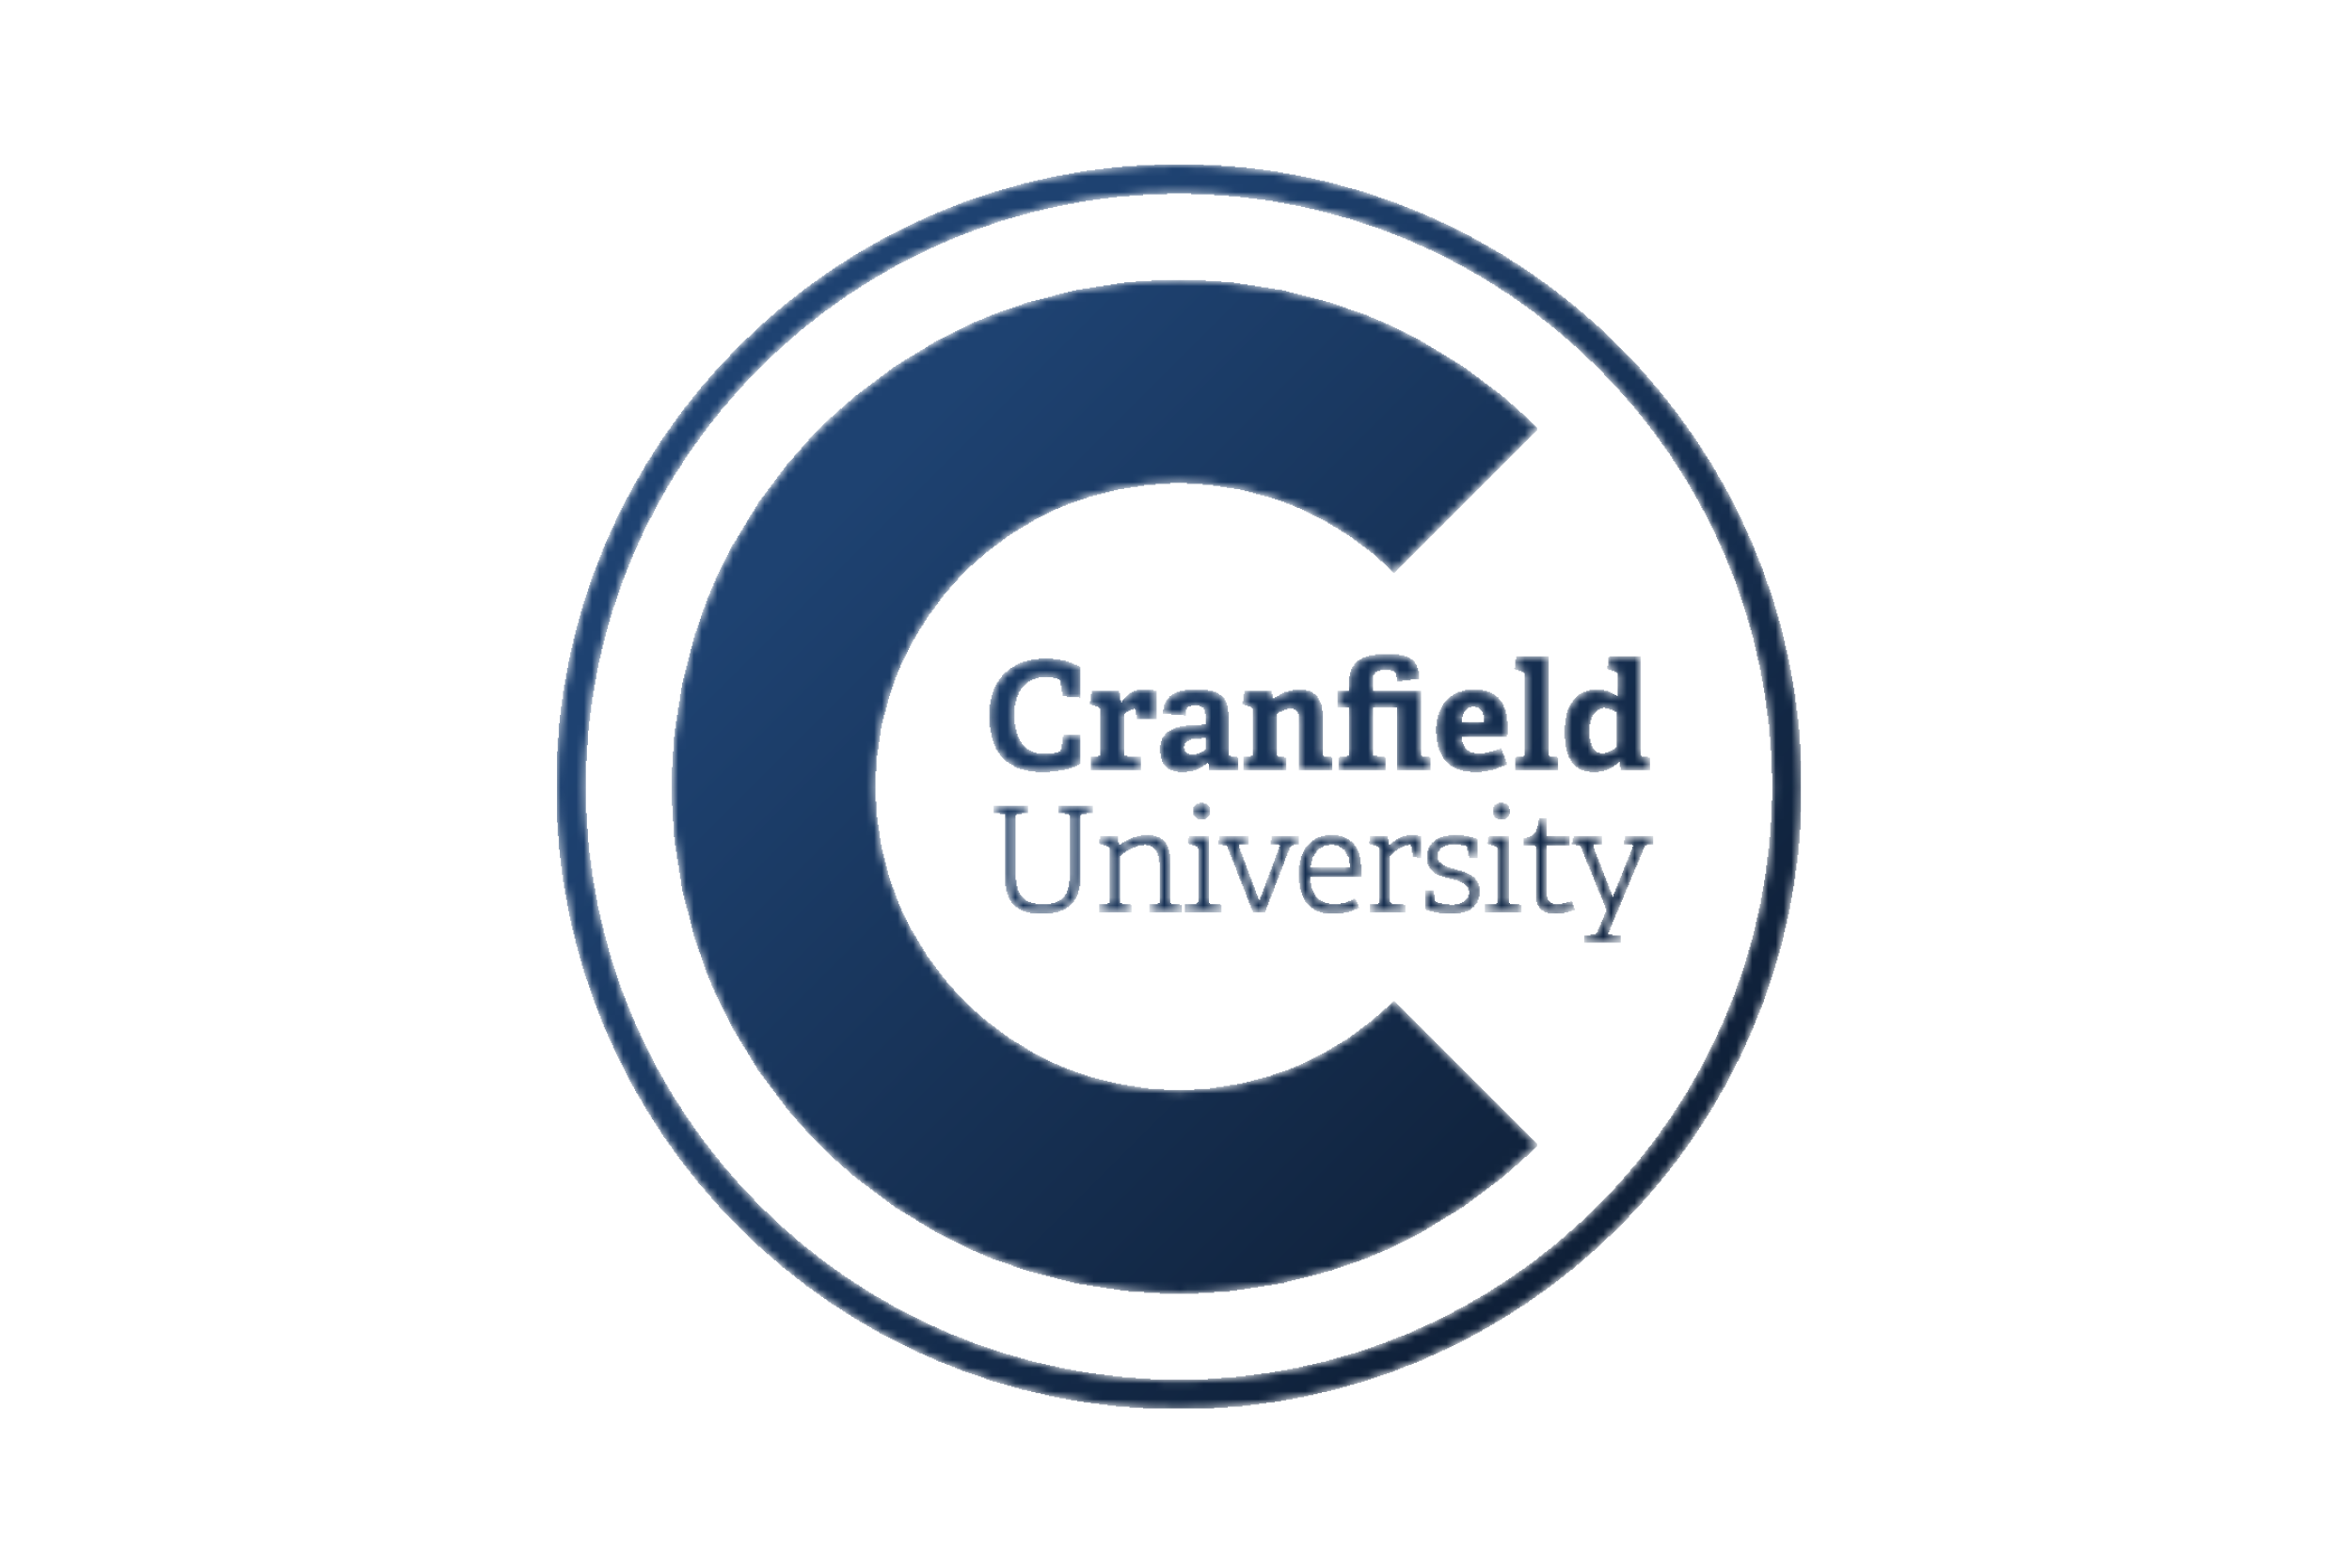 <svg width="300" height="200" viewBox="0 0 300 200" fill="none" xmlns="http://www.w3.org/2000/svg">
<rect width="300" height="200" fill="white"/>
<g clip-path="url(#clip0_299_11)">
<mask id="mask0_299_11" style="mask-type:luminance" maskUnits="userSpaceOnUse" x="71" y="20" width="159" height="160">
<path d="M71 100.364C71 144.132 106.606 179.733 150.37 179.733C194.134 179.733 229.74 144.132 229.74 100.364C229.74 56.605 194.134 20.999 150.37 20.999C106.606 20.999 71 56.605 71 100.364ZM74.652 100.364C74.652 58.615 108.614 24.645 150.37 24.645C192.123 24.645 226.093 58.615 226.093 100.364C226.093 142.117 192.123 176.092 150.37 176.092C108.614 176.092 74.652 142.117 74.652 100.364ZM125.215 40.824C117.486 44.093 110.523 48.825 104.679 54.675C98.832 60.519 94.1 67.486 90.826 75.214C87.558 82.947 85.75 91.443 85.75 100.364C85.75 109.29 87.558 117.791 90.826 125.519C94.1 133.252 98.832 140.213 104.679 146.062C110.523 151.907 117.486 156.64 125.215 159.908C132.946 163.176 141.449 164.984 150.37 164.984C159.291 164.984 167.792 163.176 175.523 159.908C183.256 156.64 190.214 151.907 196.064 146.062L177.788 127.782C174.283 131.288 170.101 134.131 165.463 136.091C160.821 138.051 155.725 139.137 150.37 139.137C145.016 139.137 139.919 138.051 135.277 136.091C130.64 134.131 126.463 131.288 122.957 127.782C119.447 124.271 116.608 120.094 114.648 115.452C112.683 110.82 111.597 105.718 111.597 100.364C111.597 95.009 112.683 89.913 114.648 85.275C116.608 80.633 119.447 76.461 122.957 72.951C126.463 69.44 130.64 66.601 135.277 64.641C139.919 62.681 145.016 61.591 150.37 61.591C155.725 61.591 160.821 62.681 165.463 64.641C170.101 66.601 174.283 69.44 177.788 72.951L196.064 54.675C190.214 48.825 183.256 44.093 175.523 40.824C167.792 37.552 159.291 35.748 150.37 35.748C141.449 35.748 132.946 37.552 125.215 40.824ZM172.126 87.271V88.225H170.686V90.145H171.975C172.126 90.145 172.126 90.221 172.126 90.332V96.1C172.126 96.464 172.106 96.52 171.782 96.56L170.747 96.692V98.207H176.702V96.692L175.359 96.505C175.075 96.464 175.018 96.444 175.018 96.1V90.145H178.061C178.218 90.145 178.253 90.221 178.253 90.373V98.207H182.43V96.692L181.456 96.56C181.168 96.52 181.147 96.479 181.147 96.176V88.225H175.227C175.038 88.225 175.018 88.19 175.018 88.039V86.867C175.018 85.775 175.455 85.392 176.743 85.392C177.97 85.392 178.235 85.675 178.235 86.867L180.956 86.543C180.92 83.917 179.268 83.513 176.894 83.513C173.772 83.513 172.126 84.432 172.126 87.271ZM205.297 83.74L205.085 85.291L206.136 85.655C206.312 85.715 206.388 85.852 206.388 86.043V88.953C205.656 88.417 204.797 88.039 203.686 88.039C201.559 88.039 199.625 89.488 199.625 93.342C199.625 96.999 201.08 98.439 203.337 98.439C204.739 98.439 205.676 97.899 206.479 97.116L206.619 97.131L206.808 98.207H210.373V96.692L209.452 96.56C209.167 96.52 209.147 96.479 209.147 96.197V83.74H205.297ZM202.651 93.282C202.651 91.575 203.206 90.256 204.625 90.256C205.181 90.256 205.795 90.509 206.269 90.832V95.353C205.757 95.792 205.045 96.176 204.393 96.176C203.186 96.176 202.651 95.141 202.651 93.282ZM193.47 83.74L193.263 85.291L194.316 85.655C194.508 85.715 194.564 85.852 194.564 86.058V96.176C194.564 96.464 194.525 96.52 194.26 96.56L193.301 96.692V98.207H198.701V96.692L197.766 96.56C197.475 96.52 197.458 96.479 197.458 96.176V83.74H193.47ZM126.248 91.211C126.248 95.661 128.201 98.439 132.969 98.439C134.714 98.439 136.631 98.076 137.763 97.383V93.823H135.711L135.429 95.601C135.368 95.888 135.307 95.944 135.078 96.004C134.582 96.156 133.797 96.252 133.16 96.252C130.786 96.252 129.311 94.605 129.311 91.211C129.311 87.958 130.859 86.311 133.297 86.311C133.929 86.311 134.582 86.407 134.999 86.543C135.196 86.599 135.272 86.695 135.307 86.882L135.616 88.761L137.722 88.938V85.18C136.669 84.487 134.969 84.089 133.373 84.089C128.605 84.089 126.248 87.135 126.248 91.211ZM183.256 93.151C183.256 96.141 184.527 98.439 188.221 98.439C189.659 98.439 190.962 98.035 192.146 97.459L191.44 95.56C190.134 96.045 189.33 96.212 188.585 96.212C187.014 96.212 186.421 95.313 186.325 93.954H192.19C192.205 93.57 192.225 92.903 192.225 92.671C192.225 89.357 190.537 88.039 188.012 88.039C185.388 88.039 183.256 89.68 183.256 93.151ZM187.952 90.105C188.74 90.105 189.366 90.524 189.391 92.135H186.345C186.461 90.564 187.125 90.105 187.952 90.105ZM162.372 89.261L162.293 89.221L162.142 88.225H158.785L158.558 89.781L159.594 90.145C159.781 90.201 159.841 90.332 159.841 90.544V96.176C159.841 96.464 159.801 96.52 159.538 96.56L158.675 96.671V98.207H163.96V96.692L163.041 96.56C162.753 96.52 162.735 96.479 162.735 96.176V91.044C163.134 90.736 164.016 90.332 164.726 90.332C165.683 90.332 165.741 91.1 165.741 92.019V98.207H169.898V96.692L168.943 96.56C168.651 96.52 168.635 96.479 168.635 96.176V91.287C168.635 89.18 167.827 88.039 165.741 88.039C164.437 88.039 163.327 88.554 162.372 89.261ZM148.435 90.983L151.138 91.211C151.138 90.064 151.618 89.933 152.54 89.933C153.727 89.933 153.82 90.544 153.82 91.443V92.499L151.618 92.651C149.223 92.807 148.036 93.681 148.036 95.601C148.036 96.787 148.42 98.439 150.835 98.439C152.366 98.439 153.325 97.864 154.053 97.151L154.148 97.171L154.341 98.207H157.866V96.692L156.947 96.54C156.659 96.505 156.639 96.464 156.639 96.156V91.504C156.639 88.816 155.472 88.039 152.557 88.039C150.794 88.039 148.435 88.403 148.435 90.983ZM150.986 95.313C150.986 94.545 151.391 94.262 152.517 94.186L153.82 94.085V95.681C153.381 96.004 152.734 96.368 152.077 96.368C151.446 96.368 150.986 96.08 150.986 95.313ZM143.035 89.761H142.919L142.69 88.225H139.318L139.106 89.781L140.141 90.145C140.333 90.201 140.389 90.332 140.389 90.544V96.156C140.389 96.444 140.351 96.505 140.081 96.54L139.222 96.656V98.207H145.485V96.671L143.592 96.52C143.304 96.505 143.283 96.444 143.283 96.141V91.059C143.566 90.812 144.165 90.388 144.663 90.388C144.814 90.388 144.872 90.428 144.91 90.6L145.102 91.615L147.405 91.691V88.205C147.057 88.109 146.172 88.039 145.736 88.039C144.506 88.039 143.667 88.781 143.035 89.761ZM190.492 103.491C190.492 104.122 190.861 104.476 191.495 104.476C192.129 104.476 192.5 104.122 192.5 103.491C192.5 102.854 192.129 102.501 191.495 102.501C190.861 102.501 190.492 102.854 190.492 103.491ZM152.259 103.491C152.259 104.122 152.633 104.476 153.267 104.476C153.901 104.476 154.27 104.122 154.27 103.491C154.27 102.854 153.901 102.501 153.267 102.501C152.633 102.501 152.259 102.854 152.259 103.491ZM135.022 102.819V103.642L136.196 103.768C136.457 103.783 136.497 103.864 136.497 104.142V111.87C136.497 114.558 135.287 115.427 133.009 115.427C130.796 115.427 129.509 114.497 129.509 111.835V104.142C129.509 103.864 129.526 103.829 129.809 103.783L131.057 103.642V102.819H126.791V103.642L127.963 103.768C128.225 103.783 128.261 103.864 128.261 104.142V111.91C128.261 114.891 129.544 116.528 132.898 116.528C136.05 116.528 137.742 115.022 137.742 111.926V104.142C137.742 103.864 137.763 103.829 138.037 103.783L139.287 103.642V102.819H135.022ZM196.377 104.476C196.134 106.319 195.821 106.804 194.437 106.991V107.829H195.821C195.968 107.829 195.968 107.905 195.968 108.016V114.219C195.968 115.709 196.751 116.528 198.37 116.528C199.266 116.528 200.067 116.29 200.771 116.007L200.418 115.038C199.878 115.245 199.243 115.416 198.632 115.416C197.549 115.416 197.216 114.947 197.216 113.754V107.829H200.137V106.789H197.367C197.216 106.789 197.216 106.713 197.216 106.602V104.476H196.377ZM182.09 109.375C182.09 111.35 183.708 111.704 185.178 112.057C186.37 112.355 187.452 112.658 187.452 113.866C187.452 114.982 186.557 115.487 185.198 115.487C184.173 115.487 183.446 115.245 183.185 115.148C183.021 115.093 182.996 115.022 182.983 114.911L182.761 113.679L181.809 113.618V115.912C182.142 116.098 183.618 116.528 185.067 116.528C186.875 116.528 188.659 115.856 188.659 113.754C188.659 111.8 187.082 111.365 185.648 110.996C184.415 110.679 183.279 110.401 183.279 109.224C183.279 108.355 183.913 107.642 185.459 107.642C186.128 107.642 186.744 107.779 187.004 107.865C187.171 107.92 187.194 108.001 187.209 108.107L187.431 109.34L188.386 109.395V107.107C188.047 106.955 186.931 106.602 185.648 106.602C183.819 106.602 182.09 107.325 182.09 109.375ZM177.131 107.981L176.96 106.789H174.841L174.69 107.567L175.77 107.92C175.957 107.981 176.015 108.107 176.015 108.314V114.982C176.015 115.265 175.975 115.32 175.715 115.356L174.747 115.467V116.305H179.235V115.487L177.556 115.356C177.278 115.32 177.26 115.28 177.26 114.982V109.097C177.748 108.613 178.844 107.718 179.834 107.718C180.016 107.718 180.036 107.754 180.059 107.885L180.296 109.304L181.248 109.355V106.769C180.91 106.672 180.45 106.602 180.016 106.602C178.713 106.602 177.748 107.4 177.131 107.981ZM165.729 111.502C165.729 114.31 166.774 116.528 170.068 116.528C171.373 116.528 172.436 116.23 173.272 115.75L172.808 114.699C171.914 115.194 171.322 115.391 170.161 115.391C167.91 115.391 167.09 113.921 167.034 111.8H173.532C173.551 111.517 173.57 111.254 173.57 110.996C173.57 107.814 172.025 106.602 169.828 106.602C167.552 106.602 165.729 108.168 165.729 111.502ZM169.845 107.698C171.151 107.698 172.252 108.486 172.282 110.79H167.069C167.236 108.486 168.428 107.698 169.845 107.698ZM142.718 107.956L142.662 107.941L142.51 106.789H140.407L140.263 107.567L141.339 107.92C141.525 107.981 141.581 108.107 141.581 108.314V114.982C141.581 115.265 141.546 115.32 141.283 115.356L140.313 115.467V116.305H144.248V115.487L143.132 115.356C142.849 115.32 142.829 115.28 142.829 114.982V109.132C143.39 108.613 144.708 107.733 146.069 107.733C147.445 107.733 147.971 108.613 147.971 110.527V115.002C147.971 115.28 147.938 115.32 147.67 115.356L146.708 115.467V116.305H150.638V115.487L149.517 115.356C149.239 115.32 149.219 115.28 149.219 114.982V110.138C149.219 107.981 148.511 106.602 146.334 106.602C144.839 106.602 143.649 107.274 142.718 107.956ZM207.387 106.789L207.201 107.607L208.485 107.754L205.712 114.629L203.045 107.754L204.313 107.607V106.789H200.774L200.59 107.607L201.353 107.789C201.575 107.85 201.648 107.885 201.741 108.107L205.02 116.124L203.832 118.877C203.716 119.139 203.661 119.25 203.436 119.27L202.135 119.417V120.255H206.715V119.437L204.964 119.27L209.677 108.016C209.772 107.814 209.904 107.733 210.141 107.698L210.777 107.607V106.789H207.387ZM189.952 106.789L189.797 107.567L190.881 107.92C191.063 107.981 191.123 108.107 191.123 108.314V114.982C191.123 115.265 191.088 115.32 190.828 115.356L189.482 115.467V116.305H193.972V115.487L192.664 115.356C192.391 115.32 192.369 115.28 192.369 114.982V106.789H189.952ZM162.316 106.789L162.134 107.607L163.397 107.754L160.622 115.148L157.846 107.754L159.175 107.607V106.789H155.648L155.462 107.607L156.263 107.779C156.487 107.829 156.578 107.865 156.659 108.087L159.877 116.305H161.293L164.479 108.036C164.572 107.814 164.685 107.779 164.948 107.718L165.544 107.607V106.789H162.316ZM151.719 106.789L151.57 107.567L152.648 107.92C152.835 107.981 152.891 108.107 152.891 108.314V114.982C152.891 115.265 152.855 115.32 152.595 115.356L151.249 115.467V116.305H155.742V115.487L154.442 115.356C154.158 115.32 154.141 115.28 154.141 114.982V106.789H151.719Z" fill="white"/>
</mask>
<g mask="url(#mask0_299_11)">
<mask id="mask1_299_11" style="mask-type:luminance" maskUnits="userSpaceOnUse" x="-9" y="-59" width="319" height="319">
<path d="M150.37 -58.372L309.105 100.369L150.37 259.104L-8.367 100.369L150.37 -58.372Z" fill="white"/>
</mask>
<g mask="url(#mask1_299_11)">
<path d="M145.8 179.733V179.6H144.067V179.467H142.333V179.333H141.267V179.2H140.2V179.067H139.133V178.933H138.2V178.8H137.4V178.667H136.6V178.533H135.933V178.4H135.133V178.267H134.467V178.133H133.8V178H133.267V177.867H132.733V177.733H132.067V177.6H131.533V177.467H131V177.333H130.333V177.2H129.933V177.067H129.4V176.933H129V176.8H128.467V176.667H128.067V176.533H127.533V176.4H127.133V176.267H126.6V176.133H126.2V176H125.8V175.867H125.533V175.733H125.133V175.6H124.733V175.467H124.333V175.333H123.933V175.2H123.533V175.067H123.133V174.933H122.733V174.8H122.467V174.667H122.067V174.533H121.8V174.4H121.4V174.267H121.133V174.133H120.733V174H120.467V173.867H120.067V173.733H119.667V173.6H119.4V173.467H119.133V173.333H118.867V173.2H118.467V173.067H118.2V172.933H117.933V172.8H117.667V172.667H117.267V172.533H117V172.4H116.733V172.267H116.467V172.133H116.2V172H115.933V171.867H115.667V171.733H115.4V171.6H115.133V171.467H114.867V171.333H114.6V171.2H114.333V171.067H114.067V170.933H113.8V170.8H113.533V170.667H113.267V170.533H113V170.4H112.733V170.267H112.467V170.133H112.2V170H112.067V169.867H111.8V169.733H111.533V169.6H111.267V169.467H111.133V169.333H110.867V169.2H110.6V169.067H110.467V168.933H110.2V168.8H109.933V168.667H109.667V168.533H109.533V168.4H109.267V168.267H109V168.133H108.867V168H108.6V167.867H108.467V167.733H108.2V167.6H107.933V167.467H107.8V167.333H107.533V167.2H107.4V167.067H107.133V166.933H107V166.8H106.733V166.667H106.6V166.533H106.333V166.4H106.067V166.267H105.933V166.133H105.667V166H105.533V165.867H105.4V165.733H105.133V165.6H105V165.467H104.733V165.333H104.6V165.2H104.467V165.067H104.2V164.933H104.067V164.8H103.8V164.667H103.667V164.533H103.533V164.4H103.267V164.267H103.133V164.133H102.867V164H102.733V163.867H102.6V163.733H102.467V163.6H102.2V163.467H102.067V163.333H101.933V163.2H101.667V163.067H101.533V162.933H101.4V162.8H101.267V162.667H101V162.533H100.867V162.4H100.733V162.267H100.6V162.133H100.333V162H100.2V161.867H100.067V161.733H99.8V161.6H99.667V161.467H99.533V161.333H99.4V161.2H99.267V161.067H99.133V160.933H99V160.8H98.733V160.667H98.6V160.533H98.467V160.4H98.333V160.267H98.2V160.133H98.067V160H97.8V159.867H97.667V159.733H97.533V159.6H97.4V159.467H97.267V159.333H97.133V159.2H97V159.067H96.733V158.933H96.6V158.8H96.467V158.667H96.333V158.533H96.2V158.4H96.067V158.267H95.933V158.133H95.8V158H95.667V157.867H95.533V157.733H95.4V157.6H95.267V157.467H95.133V157.333H95V157.2H94.867V157.067H94.733V156.933H94.6V156.8H94.467V156.667H94.333V156.533H94.2V156.4H94.067V156.267H93.933V156.133H93.8V156H93.667V155.867H93.533V155.733H93.4V155.6H93.267V155.467H93.133V155.333H93V155.2H92.867V155.067H92.733V154.933H92.6V154.8H92.467V154.667H92.333V154.533H92.2V154.4H92.067V154.267H91.933V154.133H91.8V154H91.667V153.733H91.533V153.6H91.4V153.467H91.267V153.333H91.133V153.2H91V153.067H90.867V152.933H90.733V152.667H90.6V152.533H90.467V152.4H90.333V152.267H90.2V152.133H90.067V152H89.933V151.733H89.8V151.6H89.667V151.467H89.533V151.333H89.4V151.2H89.267V151.067H89.133V150.933H89V150.667H88.867V150.533H88.733V150.4H88.6V150.133H88.467V150H88.333V149.867H88.2V149.733H88.067V149.467H87.933V149.333H87.8V149.2H87.667V149.067H87.533V148.8H87.4V148.667H87.267V148.533H87.133V148.267H87V148.133H86.867V148H86.733V147.867H86.6V147.6H86.467V147.467H86.333V147.2H86.2V147.067H86.067V146.933H85.933V146.667H85.8V146.533H85.667V146.267H85.533V146.133H85.4V146H85.267V145.733H85.133V145.6H85V145.333H84.867V145.2H84.733V145.067H84.6V144.8H84.467V144.667H84.333V144.4H84.2V144.133H84.067V144H83.933V143.733H83.8V143.6H83.667V143.333H83.533V143.2H83.4V142.933H83.267V142.8H83.133V142.533H83V142.267H82.867V142.133H82.733V141.867H82.6V141.733H82.467V141.467H82.333V141.2H82.2V141.067H82.067V140.8H81.933V140.533H81.8V140.267H81.667V140.133H81.533V139.867H81.4V139.6H81.267V139.467H81.133V139.2H81V138.933H80.867V138.667H80.733V138.533H80.6V138.267H80.467V138H80.333V137.733H80.2V137.467H80.067V137.2H79.933V136.933H79.8V136.667H79.667V136.4H79.533V136.133H79.4V135.867H79.267V135.6H79.133V135.333H79V135.067H78.867V134.8H78.733V134.533H78.6V134.267H78.467V134H78.333V133.733H78.2V133.333H78.067V133.067H77.933V132.8H77.8V132.533H77.667V132.267H77.533V131.867H77.4V131.6H77.267V131.333H77.133V131.067H77V130.667H76.867V130.4H76.733V130H76.6V129.6H76.467V129.333H76.333V128.933H76.2V128.667H76.067V128.267H75.933V128H75.8V127.6H75.667V127.2H75.533V126.8H75.4V126.4H75.267V126H75.133V125.6H75V125.2H74.867V124.933H74.733V124.533H74.6V124.133H74.467V123.6H74.333V123.2H74.2V122.667H74.067V122.267H73.933V121.733H73.8V121.333H73.667V120.8H73.533V120.4H73.4V119.733H73.267V119.2H73.133V118.667H73V118.133H72.867V117.467H72.733V116.933H72.6V116.267H72.467V115.6H72.333V114.8H72.2V114.133H72.067V113.333H71.933V112.533H71.8V111.6H71.667V110.533H71.533V109.467H71.4V108.4H71.267V106.667H71.133V104.933H71V95.867H71.133V94.133H71.267V92.267H71.4V91.2H71.533V90.133H71.667V89.2H71.8V88.133H71.933V87.333H72.067V86.667H72.2V85.867H72.333V85.2H72.467V84.4H72.6V83.867H72.733V83.2H72.867V82.667H73V82.133H73.133V81.467H73.267V80.933H73.4V80.4H73.533V79.867H73.667V79.467H73.8V78.933H73.933V78.533H74.067V78H74.2V77.6H74.333V77.067H74.467V76.667H74.6V76.267H74.733V75.867H74.867V75.467H75V75.067H75.133V74.667H75.267V74.267H75.4V73.867H75.533V73.467H75.667V73.067H75.8V72.8H75.933V72.4H76.067V72.133H76.2V71.733H76.333V71.467H76.467V71.067H76.6V70.8H76.733V70.4H76.867V70H77V69.733H77.133V69.333H77.267V69.067H77.4V68.8H77.533V68.533H77.667V68.267H77.8V67.867H77.933V67.6H78.067V67.333H78.2V67.067H78.333V66.8H78.467V66.4H78.6V66.133H78.733V65.867H78.867V65.6H79V65.333H79.133V65.067H79.267V64.8H79.4V64.533H79.533V64.267H79.667V64H79.8V63.733H79.933V63.467H80.067V63.333H80.2V63.067H80.333V62.8H80.467V62.533H80.6V62.267H80.733V62H80.867V61.733H81V61.6H81.133V61.333H81.267V61.067H81.4V60.933H81.533V60.667H81.667V60.4H81.8V60.133H81.933V60H82.067V59.733H82.2V59.467H82.333V59.2H82.467V59.067H82.6V58.8H82.733V58.667H82.867V58.4H83V58.267H83.133V58H83.267V57.733H83.4V57.6H83.533V57.333H83.667V57.2H83.8V56.933H83.933V56.8H84.067V56.533H84.2V56.267H84.333V56.133H84.467V55.867H84.6V55.733H84.733V55.6H84.867V55.333H85V55.2H85.133V54.933H85.267V54.8H85.4V54.667H85.533V54.4H85.667V54.267H85.8V54H85.933V53.867H86.067V53.733H86.2V53.467H86.333V53.333H86.467V53.067H86.6V52.933H86.733V52.8H86.867V52.533H87V52.4H87.133V52.267H87.267V52H87.4V51.867H87.533V51.733H87.667V51.6H87.8V51.333H87.933V51.2H88.067V51.067H88.2V50.933H88.333V50.667H88.467V50.533H88.6V50.4H88.733V50.267H88.867V50H89V49.867H89.133V49.733H89.267V49.6H89.4V49.333H89.533V49.2H89.667V49.067H89.8V48.933H89.933V48.8H90.067V48.667H90.2V48.533H90.333V48.267H90.467V48.133H90.6V48H90.733V47.867H90.867V47.733H91V47.6H91.133V47.333H91.267V47.2H91.4V47.067H91.533V46.933H91.667V46.8H91.8V46.667H91.933V46.533H92.067V46.4H92.2V46.267H92.333V46.133H92.467V46H92.6V45.867H92.733V45.733H92.867V45.6H93V45.467H93.133V45.2H93.267V45.067H93.4V44.933H93.533V44.8H93.667V44.667H93.8V44.533H93.933V44.4H94.067V44.267H94.2V44.133H94.333V44H94.467V43.867H94.6V43.733H94.733V43.6H94.867V43.467H95V43.333H95.133V43.2H95.267V43.067H95.533V42.933H95.667V42.8H95.8V42.667H95.933V42.533H96.067V42.4H96.2V42.267H96.333V42.133H96.467V42H96.6V41.867H96.733V41.733H96.867V41.6H97V41.467H97.133V41.333H97.267V41.2H97.533V41.067H97.667V40.933H97.8V40.8H97.933V40.667H98.067V40.533H98.2V40.4H98.333V40.267H98.6V40.133H98.733V40H98.867V39.867H99V39.733H99.133V39.6H99.267V39.467H99.533V39.333H99.667V39.2H99.8V39.067H99.933V38.933H100.067V38.8H100.333V38.667H100.467V38.533H100.6V38.4H100.733V38.267H101V38.133H101.133V38H101.267V37.867H101.533V37.733H101.667V37.6H101.8V37.467H101.933V37.333H102.2V37.2H102.333V37.067H102.467V36.933H102.6V36.8H102.867V36.667H103V36.533H103.267V36.4H103.4V36.267H103.533V36.133H103.8V36H103.933V35.867H104.2V35.733H104.333V35.6H104.467V35.467H104.733V35.333H104.867V35.2H105.133V35.067H105.267V34.933H105.4V34.8H105.667V34.667H105.8V34.533H106.067V34.4H106.2V34.267H106.467V34.133H106.6V34H106.867V33.867H107V33.733H107.267V33.6H107.533V33.467H107.667V33.333H107.933V33.2H108.067V33.067H108.333V32.933H108.467V32.8H108.733V32.667H108.867V32.533H109.133V32.4H109.4V32.267H109.533V32.133H109.8V32H110.067V31.867H110.333V31.733H110.467V31.6H110.733V31.467H111V31.333H111.267V31.2H111.4V31.067H111.667V30.933H111.933V30.8H112.2V30.667H112.333V30.533H112.6V30.4H112.867V30.267H113.133V30.133H113.4V30H113.667V29.867H113.933V29.733H114.2V29.6H114.467V29.467H114.733V29.333H115V29.2H115.267V29.067H115.533V28.933H115.8V28.8H116.067V28.667H116.333V28.533H116.6V28.4H116.867V28.267H117.133V28.133H117.533V28H117.8V27.867H118.067V27.733H118.333V27.6H118.6V27.467H119V27.333H119.267V27.2H119.533V27.067H119.933V26.933H120.2V26.8H120.6V26.667H120.867V26.533H121.267V26.4H121.533V26.267H121.933V26.133H122.2V26H122.6V25.867H122.867V25.733H123.267V25.6H123.667V25.467H124.067V25.333H124.467V25.2H124.867V25.067H125.267V24.933H125.667V24.8H126.067V24.667H126.467V24.533H126.867V24.4H127.4V24.267H127.8V24.133H128.333V24H128.733V23.867H129.267V23.733H129.667V23.6H130.2V23.467H130.6V23.333H131.267V23.2H131.8V23.067H132.333V22.933H133V22.8H133.533V22.667H134.067V22.533H134.733V22.4H135.533V22.267H136.333V22.133H137V22H137.8V21.867H138.6V21.733H139.667V21.6H140.733V21.467H141.8V21.333H143.133V21.2H145V21.067H147.267V20.933H153.533V21.067H155.8V21.2H157.533V21.333H159V21.467H160.067V21.6H161.133V21.733H162.067V21.867H163V22H163.667V22.133H164.467V22.267H165.267V22.4H165.933V22.533H166.6V22.667H167.267V22.8H167.8V22.933H168.333V23.067H169V23.2H169.533V23.333H170.067V23.467H170.6V23.6H171V23.733H171.533V23.867H171.933V24H172.467V24.133H173V24.267H173.4V24.4H173.933V24.533H174.333V24.667H174.733V24.8H175.133V24.933H175.533V25.067H175.8V25.2H176.2V25.333H176.6V25.467H177V25.6H177.4V25.733H177.8V25.867H178.2V26H178.467V26.133H178.867V26.267H179.133V26.4H179.533V26.533H179.8V26.667H180.2V26.8H180.467V26.933H180.867V27.067H181.133V27.2H181.533V27.333H181.8V27.467H182.067V27.6H182.333V27.733H182.733V27.867H183V28H183.267V28.133H183.533V28.267H183.8V28.4H184.2V28.533H184.467V28.667H184.733V28.8H185V28.933H185.267V29.067H185.533V29.2H185.8V29.333H186.067V29.467H186.333V29.6H186.6V29.733H186.867V29.867H187.133V30H187.4V30.133H187.667V30.267H187.8V30.4H188.067V30.533H188.333V30.667H188.6V30.8H188.867V30.933H189V31.067H189.267V31.2H189.533V31.333H189.8V31.467H189.933V31.6H190.2V31.733H190.467V31.867H190.733V32H190.867V32.133H191.133V32.267H191.4V32.4H191.667V32.533H191.8V32.667H192.067V32.8H192.2V32.933H192.467V33.067H192.6V33.2H192.867V33.333H193V33.467H193.267V33.6H193.533V33.733H193.667V33.867H193.933V34H194.067V34.133H194.333V34.267H194.467V34.4H194.733V34.533H194.867V34.667H195.133V34.8H195.267V34.933H195.533V35.067H195.667V35.2H195.8V35.333H196.067V35.467H196.2V35.6H196.467V35.733H196.6V35.867H196.733V36H197V36.133H197.133V36.267H197.4V36.4H197.533V36.533H197.667V36.667H197.933V36.8H198.067V36.933H198.2V37.067H198.467V37.2H198.6V37.333H198.733V37.467H198.867V37.6H199.133V37.733H199.267V37.867H199.4V38H199.667V38.133H199.8V38.267H199.933V38.4H200.067V38.533H200.333V38.667H200.467V38.8H200.6V38.933H200.733V39.067H201V39.2H201.133V39.333H201.267V39.467H201.4V39.6H201.533V39.733H201.667V39.867H201.933V40H202.067V40.133H202.2V40.267H202.333V40.4H202.467V40.533H202.6V40.667H202.867V40.8H203V40.933H203.133V41.067H203.267V41.2H203.4V41.333H203.533V41.467H203.667V41.6H203.933V41.733H204.067V41.867H204.2V42H204.333V42.133H204.467V42.267H204.6V42.4H204.733V42.533H204.867V42.667H205V42.8H205.133V42.933H205.267V43.067H205.4V43.2H205.533V43.333H205.667V43.467H205.8V43.6H205.933V43.733H206.067V43.867H206.2V44H206.333V44.133H206.467V44.267H206.6V44.4H206.733V44.533H206.867V44.667H207V44.8H207.133V44.933H207.267V45.067H207.4V45.2H207.533V45.333H207.667V45.467H207.8V45.6H207.933V45.733H208.067V45.867H208.2V46H208.333V46.133H208.467V46.267H208.6V46.4H208.733V46.533H208.867V46.667H209V46.8H209.133V47.067H209.267V47.2H209.4V47.333H209.533V47.467H209.667V47.6H209.8V47.733H209.933V47.867H210.067V48.133H210.2V48.267H210.333V48.4H210.467V48.533H210.6V48.667H210.733V48.8H210.867V49.067H211V49.2H211.133V49.333H211.267V49.467H211.4V49.6H211.533V49.733H211.667V50H211.8V50.133H211.933V50.267H212.067V50.4H212.2V50.667H212.333V50.8H212.467V50.933H212.6V51.067H212.733V51.333H212.867V51.467H213V51.6H213.133V51.867H213.267V52H213.4V52.133H213.533V52.267H213.667V52.533H213.8V52.667H213.933V52.8H214.067V53.067H214.2V53.2H214.333V53.333H214.467V53.6H214.6V53.733H214.733V54H214.867V54.133H215V54.267H215.133V54.533H215.267V54.667H215.4V54.933H215.533V55.067H215.667V55.2H215.8V55.467H215.933V55.6H216.067V55.867H216.2V56H216.333V56.267H216.467V56.4H216.6V56.667H216.733V56.8H216.867V57.067H217V57.2H217.133V57.467H217.267V57.733H217.4V57.867H217.533V58.133H217.667V58.267H217.8V58.533H217.933V58.667H218.067V58.933H218.2V59.067H218.333V59.333H218.467V59.6H218.6V59.867H218.733V60H218.867V60.267H219V60.533H219.133V60.8H219.267V60.933H219.4V61.2H219.533V61.467H219.667V61.6H219.8V61.867H219.933V62.133H220.067V62.4H220.2V62.667H220.333V62.8H220.467V63.067H220.6V63.333H220.733V63.6H220.867V63.867H221V64.133H221.133V64.4H221.267V64.667H221.4V64.933H221.533V65.2H221.667V65.467H221.8V65.733H221.933V66H222.067V66.267H222.2V66.533H222.333V66.933H222.467V67.2H222.6V67.467H222.733V67.733H222.867V68H223V68.4H223.133V68.667H223.267V68.933H223.4V69.2H223.533V69.6H223.667V69.867H223.8V70.267H223.933V70.533H224.067V70.933H224.2V71.2H224.333V71.6H224.467V71.867H224.6V72.267H224.733V72.533H224.867V72.933H225V73.333H225.133V73.733H225.267V74.133H225.4V74.533H225.533V74.8H225.667V75.2H225.8V75.6H225.933V76H226.067V76.4H226.2V76.8H226.333V77.333H226.467V77.733H226.6V78.267H226.733V78.667H226.867V79.2H227V79.6H227.133V80.133H227.267V80.667H227.4V81.2H227.533V81.733H227.667V82.4H227.8V82.933H227.933V83.467H228.067V84.133H228.2V84.8H228.333V85.467H228.467V86.267H228.6V86.933H228.733V87.733H228.867V88.533H229V89.6H229.133V90.667H229.267V91.733H229.4V93.067H229.533V94.933H229.667V97.067H229.8V103.6H229.667V105.867H229.533V107.6H229.4V109.067H229.267V110.133H229.133V111.067H229V112.133H228.867V113.067H228.733V113.733H228.6V114.533H228.467V115.2H228.333V116H228.2V116.667H228.067V117.2H227.933V117.867H227.8V118.4H227.667V118.933H227.533V119.6H227.4V120.133H227.267V120.667H227.133V121.067H227V121.6H226.867V122H226.733V122.533H226.6V122.933H226.467V123.467H226.333V123.867H226.2V124.267H226.067V124.667H225.933V125.067H225.8V125.467H225.667V125.867H225.533V126.267H225.4V126.667H225.267V127.067H225.133V127.467H225V127.867H224.867V128.133H224.733V128.533H224.6V128.8H224.467V129.2H224.333V129.467H224.2V129.867H224.067V130.133H223.933V130.533H223.8V130.8H223.667V131.2H223.533V131.467H223.4V131.733H223.267V132.133H223.133V132.4H223V132.667H222.867V132.933H222.733V133.333H222.6V133.6H222.467V133.867H222.333V134.133H222.2V134.4H222.067V134.8H221.933V135.067H221.8V135.333H221.667V135.467H221.533V135.733H221.4V136H221.267V136.267H221.133V136.533H221V136.8H220.867V137.067H220.733V137.333H220.6V137.6H220.467V137.867H220.333V138.133H220.2V138.4H220.067V138.667H219.933V138.8H219.8V139.067H219.667V139.333H219.533V139.467H219.4V139.733H219.267V140H219.133V140.267H219V140.4H218.867V140.667H218.733V140.933H218.6V141.2H218.467V141.333H218.333V141.6H218.2V141.867H218.067V142H217.933V142.267H217.8V142.4H217.667V142.667H217.533V142.8H217.4V143.067H217.267V143.333H217.133V143.467H217V143.733H216.867V143.867H216.733V144.133H216.6V144.267H216.467V144.533H216.333V144.667H216.2V144.933H216.067V145.067H215.933V145.333H215.8V145.467H215.667V145.733H215.533V145.867H215.4V146H215.267V146.267H215.133V146.4H215V146.667H214.867V146.8H214.733V146.933H214.6V147.2H214.467V147.333H214.333V147.6H214.2V147.733H214.067V147.867H213.933V148.133H213.8V148.267H213.667V148.4H213.533V148.533H213.4V148.8H213.267V148.933H213.133V149.067H213V149.333H212.867V149.467H212.733V149.6H212.6V149.733H212.467V150H212.333V150.133H212.2V150.267H212.067V150.4H211.933V150.667H211.8V150.8H211.667V150.933H211.533V151.067H211.4V151.2H211.267V151.467H211.133V151.6H211V151.733H210.867V151.867H210.733V152H210.6V152.133H210.467V152.4H210.333V152.533H210.2V152.667H210.067V152.8H209.933V152.933H209.8V153.067H209.667V153.2H209.533V153.467H209.4V153.6H209.267V153.733H209.133V153.867H209V154H208.867V154.133H208.733V154.267H208.6V154.4H208.467V154.533H208.333V154.667H208.2V154.8H208.067V154.933H207.933V155.067H207.8V155.333H207.667V155.467H207.533V155.6H207.4V155.733H207.267V155.867H207.133V156H207V156.133H206.867V156.267H206.733V156.4H206.6V156.533H206.467V156.667H206.333V156.8H206.2V156.933H206.067V157.067H205.933V157.2H205.8V157.333H205.667V157.467H205.533V157.6H205.4V157.733H205.133V157.867H205V158H204.867V158.133H204.733V158.267H204.6V158.4H204.467V158.533H204.333V158.667H204.2V158.8H204.067V158.933H203.933V159.067H203.8V159.2H203.667V159.333H203.533V159.467H203.4V159.6H203.133V159.733H203V159.867H202.867V160H202.733V160.133H202.6V160.267H202.467V160.4H202.2V160.533H202.067V160.667H201.933V160.8H201.8V160.933H201.667V161.067H201.533V161.2H201.4V161.333H201.133V161.467H201V161.6H200.867V161.733H200.733V161.867H200.6V162H200.333V162.133H200.2V162.267H200.067V162.4H199.8V162.533H199.667V162.667H199.533V162.8H199.4V162.933H199.133V163.067H199V163.2H198.867V163.333H198.733V163.467H198.467V163.6H198.333V163.733H198.2V163.867H197.933V164H197.8V164.133H197.667V164.267H197.4V164.4H197.267V164.533H197.133V164.667H196.867V164.8H196.733V164.933H196.467V165.067H196.333V165.2H196.067V165.333H195.933V165.467H195.8V165.6H195.533V165.733H195.4V165.867H195.133V166H195V166.133H194.867V166.267H194.6V166.4H194.467V166.533H194.2V166.667H193.933V166.8H193.8V166.933H193.533V167.067H193.4V167.2H193.133V167.333H193V167.467H192.733V167.6H192.6V167.733H192.333V167.867H192.067V168H191.933V168.133H191.667V168.267H191.533V168.4H191.267V168.533H191V168.667H190.733V168.8H190.6V168.933H190.333V169.067H190.067V169.2H189.933V169.333H189.667V169.467H189.4V169.6H189.133V169.733H189V169.867H188.733V170H188.467V170.133H188.2V170.267H187.933V170.4H187.667V170.533H187.533V170.667H187.267V170.8H187V170.933H186.733V171.067H186.467V171.2H186.2V171.333H185.933V171.467H185.667V171.6H185.4V171.733H185.133V171.867H184.867V172H184.6V172.133H184.333V172.267H183.933V172.4H183.667V172.533H183.4V172.667H183.133V172.8H182.867V172.933H182.467V173.067H182.2V173.2H181.933V173.333H181.667V173.467H181.4V173.6H181V173.733H180.733V173.867H180.333V174H180.067V174.133H179.667V174.267H179.267V174.4H179V174.533H178.6V174.667H178.333V174.8H177.933V174.933H177.667V175.067H177.267V175.2H176.867V175.333H176.467V175.467H176.067V175.6H175.667V175.733H175.267V175.867H174.867V176H174.467V176.133H174.067V176.267H173.667V176.4H173.133V176.533H172.733V176.667H172.2V176.8H171.8V176.933H171.267V177.067H170.867V177.2H170.333V177.333H169.8V177.467H169.267V177.6H168.6V177.733H168.067V177.867H167.533V178H166.867V178.133H166.333V178.267H165.533V178.4H164.867V178.533H164.067V178.667H163.4V178.8H162.6V178.933H161.533V179.067H160.6V179.2H159.533V179.333H158.467V179.467H156.6V179.6H154.867V179.733H145.8ZM146.733 175.867V176H154.067V175.867H155.8V175.733H157.667V175.6H158.867V175.467H159.933V175.333H160.867V175.2H161.933V175.067H162.6V174.933H163.4V174.8H164.2V174.667H164.867V174.533H165.667V174.4H166.2V174.267H166.733V174.133H167.4V174H167.933V173.867H168.467V173.733H169.133V173.6H169.533V173.467H170.067V173.333H170.467V173.2H171V173.067H171.4V172.933H171.933V172.8H172.333V172.667H172.867V172.533H173.267V172.4H173.667V172.267H174.067V172.133H174.467V172H174.867V171.867H175.267V171.733H175.533V171.6H175.933V171.467H176.333V171.333H176.733V171.2H177V171.067H177.4V170.933H177.667V170.8H178.067V170.667H178.333V170.533H178.733V170.4H179.133V170.267H179.4V170.133H179.8V170H180.067V169.867H180.333V169.733H180.6V169.6H180.867V169.467H181.267V169.333H181.533V169.2H181.8V169.067H182.067V168.933H182.333V168.8H182.733V168.667H183V168.533H183.267V168.4H183.533V168.267H183.8V168.133H184.067V168H184.333V167.867H184.6V167.733H184.867V167.6H185.133V167.467H185.4V167.333H185.533V167.2H185.8V167.067H186.067V166.933H186.333V166.8H186.6V166.667H186.867V166.533H187.133V166.4H187.267V166.267H187.533V166.133H187.8V166H187.933V165.867H188.2V165.733H188.467V165.6H188.733V165.467H188.867V165.333H189.133V165.2H189.4V165.067H189.667V164.933H189.8V164.8H190.067V164.667H190.2V164.533H190.467V164.4H190.6V164.267H190.867V164.133H191V164H191.267V163.867H191.533V163.733H191.667V163.6H191.933V163.467H192.067V163.333H192.333V163.2H192.467V163.067H192.733V162.933H192.867V162.8H193.133V162.667H193.267V162.533H193.4V162.4H193.667V162.267H193.8V162.133H194.067V162H194.2V161.867H194.467V161.733H194.6V161.6H194.733V161.467H195V161.333H195.133V161.2H195.4V161.067H195.533V160.933H195.667V160.8H195.933V160.667H196.067V160.533H196.2V160.4H196.333V160.267H196.6V160.133H196.733V160H196.867V159.867H197V159.733H197.267V159.6H197.4V159.467H197.533V159.333H197.8V159.2H197.933V159.067H198.067V158.933H198.2V158.8H198.467V158.667H198.6V158.533H198.733V158.4H198.867V158.267H199V158.133H199.133V158H199.4V157.867H199.533V157.733H199.667V157.6H199.8V157.467H199.933V157.333H200.067V157.2H200.2V157.067H200.467V156.933H200.6V156.8H200.733V156.667H200.867V156.533H201V156.4H201.133V156.267H201.267V156.133H201.4V156H201.667V155.867H201.8V155.733H201.933V155.6H202.067V155.467H202.2V155.333H202.333V155.2H202.467V155.067H202.6V154.933H202.733V154.8H202.867V154.667H203V154.533H203.133V154.4H203.267V154.267H203.4V154.133H203.533V154H203.667V153.867H203.8V153.733H203.933V153.6H204.067V153.467H204.2V153.333H204.333V153.2H204.467V153.067H204.6V152.933H204.733V152.8H204.867V152.667H205V152.533H205.133V152.4H205.267V152.267H205.4V152.133H205.533V152H205.667V151.867H205.8V151.733H205.933V151.6H206.067V151.333H206.2V151.2H206.333V151.067H206.467V150.933H206.6V150.8H206.733V150.667H206.867V150.533H207V150.4H207.133V150.133H207.267V150H207.4V149.867H207.533V149.733H207.667V149.6H207.8V149.467H207.933V149.2H208.067V149.067H208.2V148.933H208.333V148.8H208.467V148.667H208.6V148.533H208.733V148.267H208.867V148.133H209V148H209.133V147.867H209.267V147.6H209.4V147.467H209.533V147.333H209.667V147.2H209.8V146.933H209.933V146.8H210.067V146.667H210.2V146.4H210.333V146.267H210.467V146.133H210.6V146H210.733V145.733H210.867V145.6H211V145.467H211.133V145.2H211.267V145.067H211.4V144.933H211.533V144.667H211.667V144.533H211.8V144.267H211.933V144.133H212.067V143.867H212.2V143.733H212.333V143.6H212.467V143.333H212.6V143.2H212.733V142.933H212.867V142.8H213V142.667H213.133V142.4H213.267V142.267H213.4V142H213.533V141.733H213.667V141.6H213.8V141.333H213.933V141.2H214.067V140.933H214.2V140.8H214.333V140.533H214.467V140.4H214.6V140.133H214.733V139.867H214.867V139.733H215V139.467H215.133V139.333H215.267V139.067H215.4V138.8H215.533V138.533H215.667V138.4H215.8V138.133H215.933V137.867H216.067V137.6H216.2V137.467H216.333V137.2H216.467V136.933H216.6V136.667H216.733V136.533H216.867V136.267H217V136H217.133V135.733H217.267V135.467H217.4V135.2H217.533V134.933H217.667V134.667H217.8V134.4H217.933V134.133H218.067V133.867H218.2V133.6H218.333V133.333H218.467V133.067H218.6V132.8H218.733V132.533H218.867V132.267H219V132H219.133V131.6H219.267V131.333H219.4V131.067H219.533V130.8H219.667V130.533H219.8V130.133H219.933V129.867H220.067V129.6H220.2V129.2H220.333V128.933H220.467V128.533H220.6V128.267H220.733V127.867H220.867V127.6H221V127.2H221.133V126.933H221.267V126.533H221.4V126.133H221.533V125.733H221.667V125.333H221.8V125.067H221.933V124.667H222.067V124.267H222.2V123.867H222.333V123.467H222.467V123.067H222.6V122.667H222.733V122.133H222.867V121.733H223V121.2H223.133V120.8H223.267V120.267H223.4V119.867H223.533V119.333H223.667V118.8H223.8V118.267H223.933V117.6H224.067V117.067H224.2V116.533H224.333V115.867H224.467V115.333H224.6V114.533H224.733V113.733H224.867V113.067H225V112.267H225.133V111.467H225.267V110.4H225.4V109.333H225.533V108.267H225.667V106.8H225.8V104.933H225.933V102.133H226.067V98.667H225.933V95.733H225.8V94H225.667V92.4H225.533V91.333H225.4V90.4H225.267V89.333H225.133V88.4H225V87.733H224.867V86.933H224.733V86.267H224.6V85.467H224.467V84.8H224.333V84.267H224.2V83.733H224.067V83.067H223.933V82.533H223.8V82H223.667V81.333H223.533V80.933H223.4V80.4H223.267V80H223.133V79.467H223V79.067H222.867V78.533H222.733V78.133H222.6V77.733H222.467V77.333H222.333V76.933H222.2V76.533H222.067V76.133H221.933V75.733H221.8V75.333H221.667V74.933H221.533V74.533H221.4V74.133H221.267V73.867H221.133V73.467H221V73.2H220.867V72.8H220.733V72.533H220.6V72.133H220.467V71.867H220.333V71.467H220.2V71.2H220.067V70.8H219.933V70.533H219.8V70.267H219.667V70H219.533V69.6H219.4V69.333H219.267V69.067H219.133V68.8H219V68.533H218.867V68.133H218.733V67.867H218.6V67.6H218.467V67.333H218.333V67.067H218.2V66.8H218.067V66.533H217.933V66.267H217.8V66H217.667V65.733H217.533V65.467H217.4V65.2H217.267V65.067H217.133V64.8H217V64.533H216.867V64.267H216.733V64H216.6V63.733H216.467V63.6H216.333V63.333H216.2V63.067H216.067V62.8H215.933V62.667H215.8V62.4H215.667V62.133H215.533V61.867H215.4V61.733H215.267V61.467H215.133V61.2H215V61.067H214.867V60.8H214.733V60.667H214.6V60.4H214.467V60.133H214.333V60H214.2V59.733H214.067V59.6H213.933V59.333H213.8V59.2H213.667V58.933H213.533V58.8H213.4V58.533H213.267V58.267H213.133V58.133H213V57.867H212.867V57.733H212.733V57.6H212.6V57.333H212.467V57.2H212.333V56.933H212.2V56.8H212.067V56.667H211.933V56.4H211.8V56.267H211.667V56H211.533V55.867H211.4V55.733H211.267V55.467H211.133V55.333H211V55.067H210.867V54.933H210.733V54.8H210.6V54.667H210.467V54.4H210.333V54.267H210.2V54.133H210.067V53.867H209.933V53.733H209.8V53.6H209.667V53.467H209.533V53.2H209.4V53.067H209.267V52.933H209.133V52.8H209V52.533H208.867V52.4H208.733V52.267H208.6V52.133H208.467V51.867H208.333V51.733H208.2V51.6H208.067V51.467H207.933V51.333H207.8V51.2H207.667V51.067H207.533V50.8H207.4V50.667H207.267V50.533H207.133V50.4H207V50.267H206.867V50.133H206.733V50H206.6V49.733H206.467V49.6H206.333V49.467H206.2V49.333H206.067V49.2H205.933V49.067H205.8V48.933H205.667V48.8H205.533V48.667H205.4V48.533H205.267V48.4H205.133V48.267H205V48.133H204.867V48H204.733V47.867H204.6V47.6H204.467V47.467H204.333V47.333H204.2V47.2H204.067V47.067H203.933V46.933H203.8V46.8H203.667V46.667H203.533V46.533H203.4V46.4H203.267V46.267H203.133V46.133H202.867V46H202.733V45.867H202.6V45.733H202.467V45.6H202.333V45.467H202.2V45.333H202.067V45.2H201.933V45.067H201.8V44.933H201.667V44.8H201.533V44.667H201.4V44.533H201.267V44.4H201.133V44.267H201V44.133H200.733V44H200.6V43.867H200.467V43.733H200.333V43.6H200.2V43.467H200.067V43.333H199.933V43.2H199.667V43.067H199.533V42.933H199.4V42.8H199.267V42.667H199.133V42.533H199V42.4H198.733V42.267H198.6V42.133H198.467V42H198.333V41.867H198.2V41.733H197.933V41.6H197.8V41.467H197.667V41.333H197.533V41.2H197.267V41.067H197.133V40.933H197V40.8H196.733V40.667H196.6V40.533H196.467V40.4H196.333V40.267H196.067V40.133H195.933V40H195.8V39.867H195.667V39.733H195.4V39.6H195.267V39.467H195V39.333H194.867V39.2H194.733V39.067H194.467V38.933H194.333V38.8H194.067V38.667H193.933V38.533H193.8V38.4H193.533V38.267H193.4V38.133H193.133V38H193V37.867H192.867V37.733H192.6V37.6H192.467V37.467H192.2V37.333H191.933V37.2H191.8V37.067H191.533V36.933H191.4V36.8H191.133V36.667H191V36.533H190.733V36.4H190.6V36.267H190.333V36.133H190.067V36H189.933V35.867H189.667V35.733H189.533V35.6H189.267V35.467H189V35.333H188.867V35.2H188.6V35.067H188.333V34.933H188.067V34.8H187.933V34.667H187.667V34.533H187.4V34.4H187.133V34.267H187V34.133H186.733V34H186.467V33.867H186.2V33.733H185.933V33.6H185.667V33.467H185.4V33.333H185.267V33.2H185V33.067H184.733V32.933H184.467V32.8H184.2V32.667H183.933V32.533H183.667V32.4H183.4V32.267H183.133V32.133H182.867V32H182.6V31.867H182.2V31.733H181.933V31.6H181.667V31.467H181.4V31.333H181V31.2H180.733V31.067H180.467V30.933H180.2V30.8H179.933V30.667H179.533V30.533H179.267V30.4H178.867V30.267H178.6V30.133H178.2V30H177.933V29.867H177.533V29.733H177.267V29.6H176.867V29.467H176.467V29.333H176.2V29.2H175.8V29.067H175.4V28.933H175V28.8H174.6V28.667H174.2V28.533H173.8V28.4H173.4V28.267H173V28.133H172.6V28H172.2V27.867H171.667V27.733H171.133V27.6H170.733V27.467H170.2V27.333H169.8V27.2H169.267V27.067H168.733V26.933H168.2V26.8H167.667V26.667H167V26.533H166.467V26.4H165.933V26.267H165.267V26.133H164.467V26H163.8V25.867H163V25.733H162.333V25.6H161.4V25.467H160.333V25.333H159.267V25.2H158.2V25.067H156.733V24.933H154.867V24.8H151.933V24.667H148.867V24.8H145.8V24.933H144.067V25.067H142.467V25.2H141.4V25.333H140.333V25.467H139.4V25.6H138.467V25.733H137.667V25.867H137V26H136.2V26.133H135.533V26.267H134.867V26.4H134.333V26.533H133.667V26.667H133.133V26.8H132.6V26.933H131.933V27.067H131.4V27.2H131V27.333H130.467V27.467H130.067V27.6H129.533V27.733H129.133V27.867H128.6V28H128.2V28.133H127.667V28.267H127.267V28.4H126.867V28.533H126.467V28.667H126.2V28.8H125.8V28.933H125.4V29.067H125V29.2H124.6V29.333H124.2V29.467H123.933V29.6H123.533V29.733H123.133V29.867H122.867V30H122.467V30.133H122.2V30.267H121.8V30.4H121.533V30.533H121.133V30.667H120.867V30.8H120.6V30.933H120.2V31.067H119.933V31.2H119.667V31.333H119.4V31.467H119.133V31.6H118.733V31.733H118.467V31.867H118.2V32H117.933V32.133H117.667V32.267H117.4V32.4H117.133V32.533H116.867V32.667H116.6V32.8H116.333V32.933H116.067V33.067H115.8V33.2H115.533V33.333H115.267V33.467H115V33.6H114.733V33.733H114.467V33.867H114.2V34H114.067V34.133H113.8V34.267H113.533V34.4H113.267V34.533H113.133V34.667H112.867V34.8H112.6V34.933H112.467V35.067H112.2V35.2H111.933V35.333H111.667V35.467H111.533V35.6H111.267V35.733H111V35.867H110.867V36H110.6V36.133H110.467V36.267H110.2V36.4H109.933V36.533H109.8V36.667H109.533V36.8H109.4V36.933H109.133V37.067H109V37.2H108.733V37.333H108.6V37.467H108.333V37.6H108.067V37.733H107.933V37.867H107.8V38H107.533V38.133H107.4V38.267H107.133V38.4H107V38.533H106.867V38.667H106.6V38.8H106.467V38.933H106.2V39.067H106.067V39.2H105.933V39.333H105.667V39.467H105.533V39.6H105.267V39.733H105.133V39.867H105V40H104.733V40.133H104.6V40.267H104.467V40.4H104.333V40.533H104.067V40.667H103.933V40.8H103.8V40.933H103.667V41.067H103.4V41.2H103.267V41.333H103.133V41.467H102.867V41.6H102.733V41.733H102.6V41.867H102.467V42H102.2V42.133H102.067V42.267H101.933V42.4H101.8V42.533H101.667V42.667H101.533V42.8H101.267V42.933H101.133V43.067H101V43.2H100.867V43.333H100.733V43.467H100.6V43.6H100.467V43.733H100.2V43.867H100.067V44H99.933V44.133H99.8V44.267H99.667V44.4H99.533V44.533H99.4V44.667H99.267V44.8H99.133V44.933H98.867V45.067H98.733V45.2H98.6V45.333H98.467V45.467H98.333V45.6H98.2V45.733H98.067V45.867H97.933V46H97.8V46.133H97.667V46.267H97.533V46.4H97.4V46.533H97.267V46.667H97.133V46.8H97V46.933H96.867V47.067H96.733V47.2H96.6V47.333H96.467V47.467H96.333V47.6H96.2V47.733H96.067V47.867H95.933V48H95.8V48.133H95.667V48.267H95.533V48.4H95.4V48.533H95.267V48.667H95.133V48.8H95V48.933H94.867V49.2H94.733V49.333H94.6V49.467H94.467V49.6H94.333V49.733H94.2V49.867H94.067V50H93.933V50.133H93.8V50.267H93.667V50.533H93.533V50.667H93.4V50.8H93.267V50.933H93.133V51.067H93V51.2H92.867V51.467H92.733V51.6H92.6V51.733H92.467V51.867H92.333V52H92.2V52.133H92.067V52.267H91.933V52.533H91.8V52.667H91.667V52.8H91.533V53.067H91.4V53.2H91.267V53.333H91.133V53.467H91V53.733H90.867V53.867H90.733V54H90.6V54.133H90.467V54.4H90.333V54.533H90.2V54.667H90.067V54.933H89.933V55.067H89.8V55.2H89.667V55.467H89.533V55.6H89.4V55.733H89.267V56H89.133V56.133H89V56.4H88.867V56.533H88.733V56.667H88.6V56.933H88.467V57.067H88.333V57.333H88.2V57.467H88.067V57.6H87.933V57.867H87.8V58H87.667V58.267H87.533V58.4H87.4V58.667H87.267V58.8H87.133V59.067H87V59.333H86.867V59.467H86.733V59.733H86.6V59.867H86.467V60.133H86.333V60.267H86.2V60.533H86.067V60.667H85.933V60.933H85.8V61.2H85.667V61.333H85.533V61.6H85.4V61.867H85.267V62H85.133V62.267H85V62.533H84.867V62.8H84.733V62.933H84.6V63.2H84.467V63.467H84.333V63.733H84.2V63.867H84.067V64.133H83.933V64.4H83.8V64.667H83.667V64.933H83.533V65.2H83.4V65.467H83.267V65.733H83.133V66H83V66.133H82.867V66.4H82.733V66.667H82.6V66.933H82.467V67.2H82.333V67.467H82.2V67.733H82.067V68H81.933V68.4H81.8V68.667H81.667V68.933H81.533V69.2H81.4V69.6H81.267V69.867H81.133V70.133H81V70.4H80.867V70.667H80.733V71.067H80.6V71.333H80.467V71.733H80.333V72H80.2V72.4H80.067V72.667H79.933V73.067H79.8V73.333H79.667V73.733H79.533V74H79.4V74.4H79.267V74.8H79.133V75.2H79V75.6H78.867V76H78.733V76.4H78.6V76.8H78.467V77.2H78.333V77.467H78.2V77.867H78.067V78.4H77.933V78.8H77.8V79.333H77.667V79.733H77.533V80.267H77.4V80.667H77.267V81.2H77.133V81.733H77V82.267H76.867V82.8H76.733V83.467H76.6V84H76.467V84.533H76.333V85.2H76.2V85.867H76.067V86.667H75.933V87.333H75.8V88.133H75.667V88.933H75.533V89.867H75.4V90.933H75.267V92H75.133V93.2H75V95.067H74.867V97.067H74.733V103.733H74.867V105.733H75V107.467H75.133V108.8H75.267V109.733H75.4V110.8H75.533V111.867H75.667V112.667H75.8V113.333H75.933V114.133H76.067V114.8H76.2V115.6H76.333V116.133H76.467V116.667H76.6V117.333H76.733V117.867H76.867V118.4H77V119.067H77.133V119.467H77.267V120H77.4V120.4H77.533V120.933H77.667V121.467H77.8V121.867H77.933V122.4H78.067V122.8H78.2V123.2H78.333V123.6H78.467V124H78.6V124.4H78.733V124.8H78.867V125.2H79V125.6H79.133V126H79.267V126.4H79.4V126.667H79.533V127.067H79.667V127.333H79.8V127.733H79.933V128H80.067V128.4H80.2V128.667H80.333V129.067H80.467V129.333H80.6V129.733H80.733V130H80.867V130.267H81V130.667H81.133V130.933H81.267V131.2H81.4V131.467H81.533V131.733H81.667V132.133H81.8V132.4H81.933V132.667H82.067V132.933H82.2V133.2H82.333V133.467H82.467V133.733H82.6V134H82.733V134.267H82.867V134.533H83V134.8H83.133V135.067H83.267V135.333H83.4V135.6H83.533V135.867H83.667V136.133H83.8V136.4H83.933V136.533H84.067V136.8H84.2V137.067H84.333V137.333H84.467V137.467H84.6V137.733H84.733V138H84.867V138.267H85V138.4H85.133V138.667H85.267V138.933H85.4V139.2H85.533V139.333H85.667V139.6H85.8V139.867H85.933V140H86.067V140.267H86.2V140.4H86.333V140.667H86.467V140.8H86.6V141.067H86.733V141.2H86.867V141.467H87V141.733H87.133V141.867H87.267V142.133H87.4V142.267H87.533V142.533H87.667V142.667H87.8V142.933H87.933V143.067H88.067V143.2H88.2V143.467H88.333V143.6H88.467V143.867H88.6V144H88.733V144.267H88.867V144.4H89V144.533H89.133V144.8H89.267V144.933H89.4V145.2H89.533V145.333H89.667V145.467H89.8V145.733H89.933V145.867H90.067V146H90.2V146.133H90.333V146.4H90.467V146.533H90.6V146.667H90.733V146.933H90.867V147.067H91V147.2H91.133V147.333H91.267V147.6H91.4V147.733H91.533V147.867H91.667V148H91.8V148.267H91.933V148.4H92.067V148.533H92.2V148.667H92.333V148.933H92.467V149.067H92.6V149.2H92.733V149.333H92.867V149.467H93V149.6H93.133V149.733H93.267V150H93.4V150.133H93.533V150.267H93.667V150.4H93.8V150.533H93.933V150.667H94.067V150.933H94.2V151.067H94.333V151.2H94.467V151.333H94.6V151.467H94.733V151.6H94.867V151.733H95V151.867H95.133V152H95.267V152.133H95.4V152.267H95.533V152.4H95.667V152.533H95.8V152.667H95.933V152.8H96.067V152.933H96.2V153.2H96.333V153.333H96.467V153.467H96.6V153.6H96.733V153.733H96.867V153.867H97V154H97.133V154.133H97.267V154.267H97.4V154.4H97.533V154.533H97.8V154.667H97.933V154.8H98.067V154.933H98.2V155.067H98.333V155.2H98.467V155.333H98.6V155.467H98.733V155.6H98.867V155.733H99V155.867H99.133V156H99.267V156.133H99.4V156.267H99.533V156.4H99.667V156.533H99.8V156.667H100.067V156.8H100.2V156.933H100.333V157.067H100.467V157.2H100.6V157.333H100.733V157.467H101V157.6H101.133V157.733H101.267V157.867H101.4V158H101.533V158.133H101.667V158.267H101.8V158.4H102.067V158.533H102.2V158.667H102.333V158.8H102.467V158.933H102.6V159.067H102.867V159.2H103V159.333H103.133V159.467H103.4V159.6H103.533V159.733H103.667V159.867H103.8V160H104.067V160.133H104.2V160.267H104.333V160.4H104.467V160.533H104.733V160.667H104.867V160.8H105V160.933H105.267V161.067H105.4V161.2H105.533V161.333H105.8V161.467H105.933V161.6H106.2V161.733H106.333V161.867H106.467V162H106.733V162.133H106.867V162.267H107.133V162.4H107.267V162.533H107.4V162.667H107.667V162.8H107.8V162.933H108.067V163.067H108.2V163.2H108.467V163.333H108.6V163.467H108.867V163.6H109V163.733H109.267V163.867H109.533V164H109.667V164.133H109.933V164.267H110.067V164.4H110.333V164.533H110.467V164.667H110.733V164.8H110.867V164.933H111.133V165.067H111.4V165.2H111.533V165.333H111.8V165.467H112.067V165.6H112.333V165.733H112.467V165.867H112.733V166H113V166.133H113.267V166.267H113.4V166.4H113.667V166.533H113.933V166.667H114.067V166.8H114.333V166.933H114.6V167.067H114.867V167.2H115.133V167.333H115.4V167.467H115.667V167.6H115.933V167.733H116.2V167.867H116.467V168H116.733V168.133H117V168.267H117.267V168.4H117.533V168.533H117.8V168.667H118.067V168.8H118.333V168.933H118.6V169.067H118.867V169.2H119.267V169.333H119.533V169.467H119.8V169.6H120.067V169.733H120.467V169.867H120.733V170H121V170.133H121.267V170.267H121.667V170.4H122.067V170.533H122.333V170.667H122.733V170.8H123V170.933H123.4V171.067H123.667V171.2H124.067V171.333H124.333V171.467H124.733V171.6H125.133V171.733H125.533V171.867H125.933V172H126.333V172.133H126.733V172.267H127.133V172.4H127.533V172.533H127.933V172.667H128.333V172.8H128.867V172.933H129.267V173.067H129.8V173.2H130.2V173.333H130.733V173.467H131.133V173.6H131.667V173.733H132.2V173.867H132.867V174H133.4V174.133H133.933V174.267H134.6V174.4H135.133V174.533H135.8V174.667H136.6V174.8H137.267V174.933H138.067V175.067H138.867V175.2H139.8V175.333H140.867V175.467H141.933V175.6H143.133V175.733H144.867V175.867H146.733ZM147.933 165.067V164.933H145.933V164.8H143.933V164.667H142.867V164.533H142.067V164.4H141.133V164.267H140.333V164.133H139.4V164H138.6V163.867H137.667V163.733H137V163.6H136.467V163.467H135.933V163.333H135.4V163.2H134.867V163.067H134.467V162.933H133.933V162.8H133.4V162.667H132.867V162.533H132.333V162.4H131.8V162.267H131.267V162.133H130.867V162H130.467V161.867H130.067V161.733H129.667V161.6H129.267V161.467H129V161.333H128.6V161.2H128.2V161.067H127.8V160.933H127.4V160.8H127V160.667H126.6V160.533H126.333V160.4H125.933V160.267H125.667V160.133H125.4V160H125V159.867H124.733V159.733H124.467V159.6H124.067V159.467H123.8V159.333H123.533V159.2H123.267V159.067H123V158.933H122.733V158.8H122.467V158.667H122.2V158.533H121.933V158.4H121.667V158.267H121.4V158.133H121.133V158H120.867V157.867H120.6V157.733H120.333V157.6H120.067V157.467H119.8V157.333H119.533V157.2H119.267V157.067H119.133V156.933H118.867V156.8H118.6V156.667H118.467V156.533H118.2V156.4H117.933V156.267H117.8V156.133H117.533V156H117.267V155.867H117.133V155.733H116.867V155.6H116.733V155.467H116.467V155.333H116.2V155.2H116.067V155.067H115.8V154.933H115.533V154.8H115.4V154.667H115.133V154.533H114.867V154.4H114.733V154.267H114.467V154.133H114.2V154H114.067V153.867H113.933V153.733H113.667V153.6H113.533V153.467H113.4V153.333H113.133V153.2H113V153.067H112.867V152.933H112.6V152.8H112.467V152.667H112.333V152.533H112.067V152.4H111.933V152.267H111.8V152.133H111.533V152H111.4V151.867H111.267V151.733H111V151.6H110.867V151.467H110.733V151.333H110.467V151.2H110.333V151.067H110.2V150.933H109.933V150.8H109.8V150.667H109.667V150.533H109.4V150.4H109.267V150.267H109.133V150.133H109V150H108.733V149.867H108.6V149.733H108.467V149.6H108.333V149.467H108.2V149.333H108.067V149.2H107.933V149.067H107.667V148.933H107.533V148.8H107.4V148.667H107.267V148.533H107.133V148.4H107V148.267H106.867V148.133H106.6V148H106.467V147.867H106.333V147.733H106.2V147.6H106.067V147.467H105.933V147.333H105.8V147.2H105.667V147.067H105.533V146.933H105.4V146.8H105.267V146.667H105.133V146.533H105V146.4H104.867V146.267H104.733V146.133H104.6V146H104.467V145.867H104.333V145.733H104.2V145.6H104.067V145.467H103.933V145.333H103.8V145.2H103.667V145.067H103.533V144.933H103.4V144.8H103.267V144.667H103.133V144.533H103V144.4H102.867V144.267H102.733V144H102.6V143.867H102.467V143.733H102.333V143.6H102.2V143.467H102.067V143.333H101.933V143.2H101.8V143.067H101.667V142.8H101.533V142.667H101.4V142.533H101.267V142.4H101.133V142.267H101V142.133H100.867V142H100.733V141.733H100.6V141.6H100.467V141.467H100.333V141.333H100.2V141.067H100.067V140.933H99.933V140.8H99.8V140.533H99.667V140.4H99.533V140.267H99.4V140H99.267V139.867H99.133V139.733H99V139.467H98.867V139.333H98.733V139.2H98.6V138.933H98.467V138.8H98.333V138.667H98.2V138.4H98.067V138.267H97.933V138.133H97.8V137.867H97.667V137.733H97.533V137.6H97.4V137.333H97.267V137.2H97.133V137.067H97V136.8H96.867V136.667H96.733V136.533H96.6V136.267H96.467V136H96.333V135.867H96.2V135.6H96.067V135.333H95.933V135.2H95.8V134.933H95.667V134.667H95.533V134.533H95.4V134.267H95.267V134H95.133V133.867H95V133.6H94.867V133.467H94.733V133.2H94.6V132.933H94.467V132.8H94.333V132.533H94.2V132.267H94.067V132.133H93.933V131.867H93.8V131.6H93.667V131.467H93.533V131.2H93.4V130.933H93.267V130.667H93.133V130.4H93V130.133H92.867V129.867H92.733V129.6H92.6V129.333H92.467V129.067H92.333V128.8H92.2V128.533H92.067V128.267H91.933V128H91.8V127.733H91.667V127.467H91.533V127.2H91.4V126.933H91.267V126.667H91.133V126.267H91V126H90.867V125.733H90.733V125.333H90.6V125.067H90.467V124.8H90.333V124.4H90.2V124.133H90.067V123.733H89.933V123.333H89.8V122.933H89.667V122.533H89.533V122.133H89.4V121.733H89.267V121.467H89.133V121.067H89V120.667H88.867V120.267H88.733V119.867H88.6V119.467H88.467V118.933H88.333V118.4H88.2V117.867H88.067V117.333H87.933V116.8H87.8V116.267H87.667V115.867H87.533V115.333H87.4V114.8H87.267V114.267H87.133V113.733H87V113.067H86.867V112.133H86.733V111.333H86.6V110.4H86.467V109.6H86.333V108.667H86.2V107.867H86.067V106.8H85.933V104.8H85.8V102.8H85.667V97.867H85.8V95.867H85.933V94H86.067V92.933H86.2V92H86.333V91.2H86.467V90.267H86.6V89.467H86.733V88.533H86.867V87.733H87V87.067H87.133V86.533H87.267V86H87.4V85.467H87.533V84.933H87.667V84.4H87.8V83.867H87.933V83.333H88.067V82.8H88.2V82.4H88.333V81.867H88.467V81.333H88.6V80.8H88.733V80.533H88.867V80.133H89V79.733H89.133V79.333H89.267V78.933H89.4V78.533H89.533V78.133H89.667V77.733H89.8V77.467H89.933V77.067H90.067V76.667H90.2V76.267H90.333V76H90.467V75.733H90.6V75.333H90.733V75.067H90.867V74.8H91V74.4H91.133V74.133H91.267V73.733H91.4V73.467H91.533V73.2H91.667V72.933H91.8V72.667H91.933V72.4H92.067V72.133H92.2V71.867H92.333V71.6H92.467V71.333H92.6V71.067H92.733V70.8H92.867V70.533H93V70.267H93.133V70H93.267V69.733H93.4V69.467H93.533V69.333H93.667V69.067H93.8V68.933H93.933V68.667H94.067V68.4H94.2V68.267H94.333V68H94.467V67.733H94.6V67.6H94.733V67.333H94.867V67.067H95V66.933H95.133V66.667H95.267V66.4H95.4V66.267H95.533V66H95.667V65.733H95.8V65.6H95.933V65.333H96.067V65.2H96.2V64.933H96.333V64.667H96.467V64.533H96.6V64.267H96.733V64H96.867V63.867H97V63.733H97.133V63.467H97.267V63.333H97.4V63.2H97.533V62.933H97.667V62.8H97.8V62.667H97.933V62.4H98.067V62.267H98.2V62.133H98.333V61.867H98.467V61.733H98.6V61.6H98.733V61.333H98.867V61.2H99V61.067H99.133V60.8H99.267V60.667H99.4V60.533H99.533V60.267H99.667V60.133H99.8V60H99.933V59.733H100.067V59.6H100.2V59.467H100.333V59.2H100.467V59.067H100.6V58.933H100.733V58.8H100.867V58.667H101V58.533H101.133V58.4H101.267V58.133H101.4V58H101.533V57.867H101.667V57.733H101.8V57.6H101.933V57.467H102.067V57.333H102.2V57.067H102.333V56.933H102.467V56.8H102.6V56.667H102.733V56.533H102.867V56.4H103V56.267H103.133V56H103.267V55.867H103.4V55.733H103.533V55.6H103.667V55.467H103.8V55.333H103.933V55.2H104.067V55.067H104.2V54.933H104.333V54.8H104.467V54.667H104.6V54.533H104.733V54.4H104.867V54.267H105V54.133H105.133V54H105.267V53.867H105.4V53.733H105.533V53.6H105.667V53.467H105.8V53.333H105.933V53.2H106.2V53.067H106.333V52.933H106.467V52.8H106.6V52.667H106.733V52.533H106.867V52.4H107V52.267H107.133V52.133H107.4V52H107.533V51.867H107.667V51.733H107.8V51.6H107.933V51.467H108.067V51.333H108.2V51.2H108.467V51.067H108.6V50.933H108.733V50.8H108.867V50.667H109V50.533H109.133V50.4H109.4V50.267H109.533V50.133H109.667V50H109.933V49.867H110.067V49.733H110.2V49.6H110.467V49.467H110.6V49.333H110.733V49.2H111V49.067H111.133V48.933H111.267V48.8H111.533V48.667H111.667V48.533H111.8V48.4H112.067V48.267H112.2V48.133H112.333V48H112.6V47.867H112.733V47.733H112.867V47.6H113.133V47.467H113.267V47.333H113.4V47.2H113.667V47.067H113.8V46.933H113.933V46.8H114.2V46.667H114.333V46.533H114.6V46.4H114.867V46.267H115V46.133H115.267V46H115.4V45.867H115.667V45.733H115.933V45.6H116.067V45.467H116.333V45.333H116.6V45.2H116.733V45.067H117V44.933H117.267V44.8H117.4V44.667H117.667V44.533H117.933V44.4H118.067V44.267H118.333V44.133H118.467V44H118.733V43.867H119V43.733H119.133V43.6H119.4V43.467H119.667V43.333H119.933V43.2H120.2V43.067H120.467V42.933H120.733V42.8H121V42.667H121.267V42.533H121.533V42.4H121.8V42.267H122.067V42.133H122.333V42H122.6V41.867H122.867V41.733H123.133V41.6H123.4V41.467H123.667V41.333H123.933V41.2H124.2V41.067H124.6V40.933H124.867V40.8H125.267V40.667H125.533V40.533H125.8V40.4H126.2V40.267H126.467V40.133H126.867V40H127.267V39.867H127.533V39.733H127.933V39.6H128.333V39.467H128.733V39.333H129.133V39.2H129.533V39.067H129.933V38.933H130.333V38.8H130.6V38.667H131V38.533H131.533V38.4H132.067V38.267H132.6V38.133H133.133V38H133.667V37.867H134.2V37.733H134.6V37.6H135.133V37.467H135.667V37.333H136.2V37.2H136.733V37.067H137.267V36.933H138.067V36.8H139V36.667H139.8V36.533H140.733V36.4H141.667V36.267H142.467V36.133H143.4V36H144.867V35.867H146.867V35.733H153.8V35.867H155.8V36H157.4V36.133H158.2V36.267H159.133V36.4H160.067V36.533H160.867V36.667H161.8V36.8H162.6V36.933H163.533V37.067H164.067V37.2H164.467V37.333H165V37.467H165.533V37.6H166.067V37.733H166.6V37.867H167.133V38H167.667V38.133H168.2V38.267H168.733V38.4H169.133V38.533H169.667V38.667H170.067V38.8H170.467V38.933H170.867V39.067H171.267V39.2H171.667V39.333H171.933V39.467H172.333V39.6H172.733V39.733H173.133V39.867H173.533V40H173.933V40.133H174.333V40.267H174.6V40.4H174.867V40.533H175.267V40.667H175.533V40.8H175.8V40.933H176.2V41.067H176.467V41.2H176.733V41.333H177.133V41.467H177.4V41.6H177.667V41.733H177.933V41.867H178.2V42H178.467V42.133H178.733V42.267H179V42.4H179.267V42.533H179.533V42.667H179.8V42.8H180.067V42.933H180.333V43.067H180.6V43.2H180.867V43.333H181.133V43.467H181.267V43.6H181.533V43.733H181.8V43.867H181.933V44H182.2V44.133H182.467V44.267H182.6V44.4H182.867V44.533H183.133V44.667H183.267V44.8H183.533V44.933H183.8V45.067H183.933V45.2H184.2V45.333H184.467V45.467H184.6V45.6H184.867V45.733H185V45.867H185.267V46H185.533V46.133H185.667V46.267H185.933V46.4H186.2V46.533H186.333V46.667H186.6V46.8H186.733V46.933H187V47.067H187.133V47.2H187.267V47.333H187.533V47.467H187.667V47.6H187.8V47.733H188.067V47.867H188.2V48H188.333V48.133H188.6V48.267H188.733V48.4H188.867V48.533H189.133V48.667H189.267V48.8H189.4V48.933H189.667V49.067H189.8V49.2H189.933V49.333H190.2V49.467H190.333V49.6H190.467V49.733H190.733V49.867H190.867V50H191V50.133H191.267V50.267H191.4V50.4H191.533V50.533H191.667V50.667H191.933V50.8H192.067V50.933H192.2V51.067H192.333V51.2H192.467V51.333H192.6V51.467H192.733V51.6H193V51.733H193.133V51.867H193.267V52H193.4V52.133H193.533V52.267H193.667V52.4H193.8V52.533H193.933V52.667H194.2V52.8H194.333V52.933H194.467V53.067H194.6V53.2H194.733V53.333H194.867V53.467H195V53.6H195.133V53.733H195.267V53.867H195.4V54H195.533V54.133H195.667V54.267H195.8V54.4H195.933V54.533H196.067V54.933H195.933V55.067H195.8V55.2H195.667V55.333H195.533V55.467H195.4V55.6H195.267V55.733H195.133V55.867H195V56H194.867V56.133H194.733V56.267H194.6V56.4H194.467V56.533H194.333V56.667H194.2V56.8H194.067V56.933H193.933V57.067H193.8V57.2H193.667V57.333H193.533V57.467H193.4V57.6H193.267V57.733H193.133V57.867H193V58H192.867V58.133H192.733V58.267H192.6V58.4H192.467V58.533H192.333V58.667H192.2V58.8H192.067V58.933H191.933V59.067H191.8V59.2H191.667V59.333H191.533V59.467H191.4V59.6H191.267V59.733H191.133V59.867H191V60H190.867V60.133H190.733V60.267H190.6V60.4H190.467V60.533H190.333V60.667H190.2V60.8H190.067V60.933H189.933V61.067H189.8V61.2H189.667V61.333H189.533V61.467H189.4V61.6H189.267V61.733H189.133V61.867H189V62H188.867V62.133H188.733V62.267H188.6V62.4H188.467V62.533H188.333V62.667H188.2V62.8H188.067V62.933H187.933V63.067H187.8V63.2H187.667V63.333H187.533V63.467H187.4V63.6H187.267V63.733H187.133V63.867H187V64H186.867V64.133H186.733V64.267H186.6V64.4H186.467V64.533H186.333V64.667H186.2V64.8H186.067V64.933H185.933V65.067H185.8V65.2H185.667V65.333H185.533V65.467H185.4V65.6H185.267V65.733H185.133V65.867H185V66H184.867V66.133H184.733V66.267H184.6V66.4H184.467V66.533H184.333V66.667H184.2V66.8H184.067V66.933H183.933V67.067H183.8V67.2H183.667V67.333H183.533V67.467H183.4V67.6H183.267V67.733H183.133V67.867H183V68H182.867V68.133H182.733V68.267H182.6V68.4H182.467V68.533H182.333V68.667H182.2V68.8H182.067V68.933H181.933V69.067H181.8V69.2H181.667V69.333H181.533V69.467H181.4V69.6H181.267V69.733H181.133V69.867H181V70H180.867V70.133H180.733V70.267H180.6V70.4H180.467V70.533H180.333V70.667H180.2V70.8H180.067V70.933H179.933V71.067H179.8V71.2H179.667V71.333H179.533V71.467H179.4V71.6H179.267V71.733H179.133V71.867H179V72H178.867V72.133H178.733V72.267H178.6V72.4H178.467V72.533H178.333V72.667H178.2V72.8H178.067V72.933H177.933V73.067H177.667V72.933H177.533V72.8H177.4V72.667H177.267V72.533H177.133V72.4H177V72.267H176.867V72.133H176.733V72H176.6V71.867H176.467V71.733H176.333V71.6H176.067V71.467H175.933V71.333H175.8V71.2H175.667V71.067H175.533V70.933H175.4V70.8H175.267V70.667H175.133V70.533H174.867V70.4H174.733V70.267H174.6V70.133H174.333V70H174.2V69.867H174.067V69.733H173.8V69.6H173.667V69.467H173.533V69.333H173.267V69.2H173.133V69.067H173V68.933H172.733V68.8H172.6V68.667H172.467V68.533H172.2V68.4H172.067V68.267H171.8V68.133H171.667V68H171.4V67.867H171.133V67.733H171V67.6H170.733V67.467H170.6V67.333H170.333V67.2H170.067V67.067H169.933V66.933H169.667V66.8H169.4V66.667H169.267V66.533H169V66.4H168.733V66.267H168.467V66.133H168.2V66H167.933V65.867H167.667V65.733H167.4V65.6H167.133V65.467H166.867V65.333H166.6V65.2H166.333V65.067H166.067V64.933H165.8V64.8H165.4V64.667H165.133V64.533H164.867V64.4H164.467V64.267H164.067V64.133H163.8V64H163.4V63.867H163V63.733H162.6V63.6H162.2V63.467H161.8V63.333H161.267V63.2H160.733V63.067H160.2V62.933H159.8V62.8H159.267V62.667H158.733V62.533H158.2V62.4H157.4V62.267H156.467V62.133H155.667V62H154.733V61.867H153.4V61.733H151.4V61.6H149.267V61.733H147.4V61.867H145.933V62H145.133V62.133H144.2V62.267H143.4V62.4H142.6V62.533H142.067V62.667H141.533V62.8H141V62.933H140.467V63.067H139.933V63.2H139.4V63.333H138.867V63.467H138.6V63.6H138.2V63.733H137.8V63.867H137.4V64H137V64.133H136.6V64.267H136.2V64.4H135.933V64.533H135.533V64.667H135.267V64.8H135V64.933H134.6V65.067H134.333V65.2H134.067V65.333H133.8V65.467H133.533V65.6H133.267V65.733H133V65.867H132.733V66H132.467V66.133H132.2V66.267H131.933V66.4H131.8V66.533H131.533V66.667H131.267V66.8H131.133V66.933H130.867V67.067H130.6V67.2H130.467V67.333H130.2V67.467H129.933V67.6H129.8V67.733H129.533V67.867H129.267V68H129.133V68.133H128.867V68.267H128.733V68.4H128.467V68.533H128.333V68.667H128.2V68.8H127.933V68.933H127.8V69.067H127.667V69.2H127.4V69.333H127.267V69.467H127.133V69.6H126.867V69.733H126.733V69.867H126.6V70H126.333V70.133H126.2V70.267H126.067V70.4H125.8V70.533H125.667V70.667H125.533V70.8H125.4V70.933H125.267V71.067H125.133V71.2H124.867V71.333H124.733V71.467H124.6V71.6H124.467V71.733H124.333V71.867H124.2V72H124.067V72.133H123.8V72.267H123.667V72.4H123.533V72.533H123.4V72.667H123.267V72.8H123.133V72.933H123V73.067H122.867V73.2H122.733V73.333H122.6V73.467H122.467V73.6H122.333V73.733H122.2V74H122.067V74.133H121.933V74.267H121.8V74.4H121.667V74.533H121.533V74.667H121.4V74.8H121.267V74.933H121.133V75.2H121V75.333H120.867V75.467H120.733V75.6H120.6V75.733H120.467V75.867H120.333V76.133H120.2V76.267H120.067V76.4H119.933V76.667H119.8V76.8H119.667V77.067H119.533V77.2H119.4V77.333H119.267V77.6H119.133V77.733H119V77.867H118.867V78.133H118.733V78.267H118.6V78.4H118.467V78.667H118.333V78.8H118.2V79.067H118.067V79.2H117.933V79.467H117.8V79.733H117.667V79.867H117.533V80.133H117.4V80.267H117.267V80.533H117.133V80.8H117V80.933H116.867V81.2H116.733V81.467H116.6V81.6H116.467V81.867H116.333V82.133H116.2V82.4H116.067V82.667H115.933V82.933H115.8V83.2H115.667V83.467H115.533V83.733H115.4V84H115.267V84.267H115.133V84.533H115V84.8H114.867V85.2H114.733V85.467H114.6V85.733H114.467V86.133H114.333V86.4H114.2V86.8H114.067V87.2H113.933V87.6H113.8V88H113.667V88.4H113.533V88.8H113.4V89.2H113.267V89.733H113.133V90.267H113V90.8H112.867V91.2H112.733V91.733H112.6V92.267H112.467V92.933H112.333V93.867H112.2V94.667H112.067V95.6H111.933V96.4H111.8V98.4H111.667V102.267H111.8V104.267H111.933V105.2H112.067V106H112.2V106.933H112.333V107.733H112.467V108.4H112.6V108.933H112.733V109.467H112.867V110H113V110.533H113.133V111.067H113.267V111.6H113.4V112H113.533V112.4H113.667V112.8H113.8V113.2H113.933V113.467H114.067V113.867H114.2V114.267H114.333V114.667H114.467V114.933H114.6V115.333H114.733V115.6H114.867V115.867H115V116.267H115.133V116.533H115.267V116.8H115.4V117.067H115.533V117.333H115.667V117.6H115.8V117.867H115.933V118.133H116.067V118.4H116.2V118.667H116.333V118.8H116.467V119.067H116.6V119.333H116.733V119.467H116.867V119.733H117V120H117.133V120.133H117.267V120.4H117.4V120.667H117.533V120.8H117.667V121.067H117.8V121.333H117.933V121.467H118.067V121.733H118.2V122H118.333V122.133H118.467V122.267H118.6V122.533H118.733V122.667H118.867V122.8H119V123.067H119.133V123.2H119.267V123.333H119.4V123.6H119.533V123.733H119.667V123.867H119.8V124.133H119.933V124.267H120.067V124.4H120.2V124.667H120.333V124.8H120.467V124.933H120.6V125.067H120.733V125.333H120.867V125.467H121V125.6H121.133V125.733H121.267V125.867H121.4V126H121.533V126.133H121.667V126.4H121.8V126.533H121.933V126.667H122.067V126.8H122.2V126.933H122.333V127.067H122.467V127.2H122.6V127.333H122.733V127.467H122.867V127.6H123V127.733H123.133V127.867H123.267V128H123.4V128.133H123.533V128.267H123.667V128.4H123.8V128.533H123.933V128.667H124.067V128.8H124.2V128.933H124.333V129.067H124.6V129.2H124.733V129.333H124.867V129.467H125V129.6H125.133V129.733H125.267V129.867H125.4V130H125.667V130.133H125.8V130.267H125.933V130.4H126.067V130.533H126.333V130.667H126.467V130.8H126.6V130.933H126.867V131.067H127V131.2H127.133V131.333H127.4V131.467H127.533V131.6H127.667V131.733H127.933V131.867H128.067V132H128.2V132.133H128.467V132.267H128.6V132.4H128.733V132.533H129V132.667H129.267V132.8H129.4V132.933H129.667V133.067H129.933V133.2H130.067V133.333H130.333V133.467H130.6V133.6H130.733V133.733H131V133.867H131.133V134H131.4V134.133H131.667V134.267H131.8V134.4H132.067V134.533H132.333V134.667H132.6V134.8H132.867V134.933H133.133V135.067H133.4V135.2H133.667V135.333H133.933V135.467H134.2V135.6H134.467V135.733H134.867V135.867H135.133V136H135.4V136.133H135.8V136.267H136.067V136.4H136.467V136.533H136.867V136.667H137.133V136.8H137.533V136.933H137.933V137.067H138.333V137.2H138.733V137.333H139.133V137.467H139.667V137.6H140.2V137.733H140.733V137.867H141.267V138H141.8V138.133H142.333V138.267H143V138.4H143.8V138.533H144.733V138.667H145.533V138.8H146.467V138.933H148.467V139.067H152.333V138.933H154.333V138.8H155.133V138.667H156.067V138.533H156.867V138.4H157.8V138.267H158.467V138.133H159V138H159.533V137.867H159.933V137.733H160.467V137.6H161V137.467H161.533V137.333H162.067V137.2H162.333V137.067H162.733V136.933H163.133V136.8H163.533V136.667H163.933V136.533H164.333V136.4H164.6V136.267H165V136.133H165.267V136H165.667V135.867H165.933V135.733H166.2V135.6H166.467V135.467H166.733V135.333H167V135.2H167.267V135.067H167.533V134.933H167.8V134.8H168.067V134.667H168.333V134.533H168.6V134.4H168.867V134.267H169.133V134.133H169.267V134H169.533V133.867H169.8V133.733H169.933V133.6H170.2V133.467H170.467V133.333H170.6V133.2H170.867V133.067H171.133V132.933H171.267V132.8H171.533V132.667H171.8V132.533H171.933V132.4H172.2V132.267H172.333V132.133H172.467V132H172.733V131.867H172.867V131.733H173V131.6H173.267V131.467H173.4V131.333H173.533V131.2H173.8V131.067H173.933V130.933H174.067V130.8H174.333V130.667H174.467V130.533H174.6V130.4H174.867V130.267H175V130.133H175.133V130H175.267V129.867H175.4V129.733H175.533V129.6H175.8V129.467H175.933V129.333H176.067V129.2H176.2V129.067H176.333V128.933H176.467V128.8H176.6V128.667H176.867V128.533H177V128.4H177.133V128.267H177.267V128.133H177.4V128H177.533V127.867H177.667V127.733H177.933V127.867H178.067V128H178.2V128.133H178.333V128.267H178.467V128.4H178.6V128.533H178.733V128.667H178.867V128.8H179V128.933H179.133V129.067H179.267V129.2H179.4V129.333H179.533V129.467H179.667V129.6H179.8V129.733H179.933V129.867H180.067V130H180.2V130.133H180.333V130.267H180.467V130.4H180.6V130.533H180.733V130.667H180.867V130.8H181V130.933H181.133V131.067H181.267V131.2H181.4V131.333H181.533V131.467H181.667V131.6H181.8V131.733H181.933V131.867H182.067V132H182.2V132.133H182.333V132.267H182.467V132.4H182.6V132.533H182.733V132.667H182.867V132.8H183V132.933H183.133V133.067H183.267V133.2H183.4V133.333H183.533V133.467H183.667V133.6H183.8V133.733H183.933V133.867H184.067V134H184.2V134.133H184.333V134.267H184.467V134.4H184.6V134.533H184.733V134.667H184.867V134.8H185V134.933H185.133V135.067H185.267V135.2H185.4V135.333H185.533V135.467H185.667V135.6H185.8V135.733H185.933V135.867H186.067V136H186.2V136.133H186.333V136.267H186.467V136.4H186.6V136.533H186.733V136.667H186.867V136.8H187V136.933H187.133V137.067H187.267V137.2H187.4V137.333H187.533V137.467H187.667V137.6H187.8V137.733H187.933V137.867H188.067V138H188.2V138.133H188.333V138.267H188.467V138.4H188.6V138.533H188.733V138.667H188.867V138.8H189V138.933H189.133V139.067H189.267V139.2H189.4V139.333H189.533V139.467H189.667V139.6H189.8V139.733H189.933V139.867H190.067V140H190.2V140.133H190.333V140.267H190.467V140.4H190.6V140.533H190.733V140.667H190.867V140.8H191V140.933H191.133V141.067H191.267V141.2H191.4V141.333H191.533V141.467H191.667V141.6H191.8V141.733H191.933V141.867H192.067V142H192.2V142.133H192.333V142.267H192.467V142.4H192.6V142.533H192.733V142.667H192.867V142.8H193V142.933H193.133V143.067H193.267V143.2H193.4V143.333H193.533V143.467H193.667V143.6H193.8V143.733H193.933V143.867H194.067V144H194.2V144.133H194.333V144.267H194.467V144.4H194.6V144.533H194.733V144.667H194.867V144.8H195V144.933H195.133V145.067H195.267V145.2H195.4V145.333H195.533V145.467H195.667V145.6H195.8V145.733H195.933V145.867H196.067V146.267H195.933V146.4H195.8V146.533H195.667V146.667H195.533V146.8H195.4V146.933H195.267V147.067H195.133V147.2H195V147.333H194.867V147.467H194.733V147.6H194.467V147.733H194.333V147.867H194.2V148H194.067V148.133H193.933V148.267H193.8V148.4H193.667V148.533H193.533V148.667H193.267V148.8H193.133V148.933H193V149.067H192.867V149.2H192.733V149.333H192.6V149.467H192.467V149.6H192.2V149.733H192.067V149.867H191.933V150H191.8V150.133H191.667V150.267H191.533V150.4H191.267V150.533H191.133V150.667H191V150.8H190.733V150.933H190.6V151.067H190.467V151.2H190.2V151.333H190.067V151.467H189.933V151.6H189.667V151.733H189.533V151.867H189.4V152H189.133V152.133H189V152.267H188.867V152.4H188.6V152.533H188.467V152.667H188.333V152.8H188.067V152.933H187.933V153.067H187.8V153.2H187.533V153.333H187.4V153.467H187.267V153.6H187V153.733H186.867V153.867H186.733V154H186.467V154.133H186.2V154.267H186.067V154.4H185.8V154.533H185.667V154.667H185.4V154.8H185.133V154.933H185V155.067H184.733V155.2H184.467V155.333H184.333V155.467H184.067V155.6H183.8V155.733H183.667V155.867H183.4V156H183.133V156.133H183V156.267H182.733V156.4H182.6V156.533H182.333V156.667H182.067V156.8H181.933V156.933H181.667V157.067H181.4V157.2H181.267V157.333H181V157.467H180.733V157.6H180.467V157.733H180.2V157.867H179.933V158H179.667V158.133H179.4V158.267H179.133V158.4H178.867V158.533H178.6V158.667H178.333V158.8H178.067V158.933H177.8V159.067H177.533V159.2H177.267V159.333H177V159.467H176.6V159.6H176.333V159.733H176.067V159.867H175.667V160H175.4V160.133H175V160.267H174.733V160.4H174.467V160.533H174.067V160.667H173.667V160.8H173.4V160.933H173V161.067H172.6V161.2H172.2V161.333H171.8V161.467H171.4V161.6H171V161.733H170.6V161.867H170.2V162H169.933V162.133H169.4V162.267H168.867V162.4H168.467V162.533H167.933V162.667H167.4V162.8H166.867V162.933H166.333V163.067H165.8V163.2H165.267V163.333H164.733V163.467H164.2V163.6H163.8V163.733H163V163.867H162.2V164H161.267V164.133H160.467V164.267H159.533V164.4H158.733V164.533H157.8V164.667H156.867V164.8H154.867V164.933H152.867V165.067H147.933ZM202.067 120.267V119.333H202.867V119.2H203.533V119.067H203.667V118.933H203.8V118.533H203.933V118.267H204.067V118H204.2V117.6H204.333V117.333H204.467V117.067H204.6V116.667H204.733V116.4H204.867V115.867H204.733V115.467H204.6V115.2H204.467V114.8H204.333V114.533H204.2V114.133H204.067V113.867H203.933V113.6H203.8V113.2H203.667V112.933H203.533V112.533H203.4V112.267H203.267V111.867H203.133V111.6H203V111.2H202.867V110.933H202.733V110.533H202.6V110.267H202.467V110H202.333V109.6H202.2V109.333H202.067V108.933H201.933V108.667H201.8V108.267H201.667V108H201.533V107.867H201V107.733H200.467V107.467H200.6V106.933H200.733V106.667H204.333V107.733H203.267V108.267H203.4V108.667H203.533V108.933H203.667V109.333H203.8V109.6H203.933V110H204.067V110.267H204.2V110.667H204.333V111.067H204.467V111.333H204.6V111.733H204.733V112H204.867V112.4H205V112.667H205.133V113.067H205.267V113.467H205.4V113.733H205.533V114.133H205.667V114.4H205.8V114H205.933V113.733H206.067V113.333H206.2V113.067H206.333V112.667H206.467V112.4H206.6V112H206.733V111.733H206.867V111.333H207V111.067H207.133V110.667H207.267V110.4H207.4V110H207.533V109.733H207.667V109.333H207.8V109.067H207.933V108.667H208.067V108.4H208.2V108H208.333V107.867H208.2V107.733H207.133V107.2H207.267V106.667H210.867V107.733H210.067V107.867H209.8V108.133H209.667V108.4H209.533V108.8H209.4V109.067H209.267V109.333H209.133V109.733H209V110H208.867V110.4H208.733V110.667H208.6V110.933H208.467V111.333H208.333V111.6H208.2V111.867H208.067V112.267H207.933V112.533H207.8V112.933H207.667V113.2H207.533V113.467H207.4V113.867H207.267V114.133H207.133V114.533H207V114.8H206.867V115.067H206.733V115.467H206.6V115.733H206.467V116.133H206.333V116.4H206.2V116.667H206.067V117.067H205.933V117.333H205.8V117.6H205.667V118H205.533V118.267H205.4V118.667H205.267V118.933H205.133V119.2H205.667V119.333H206.733V120.267H202.067ZM131.4 116.533V116.4H130.867V116.267H130.467V116.133H130.2V116H129.933V115.867H129.8V115.733H129.533V115.6H129.4V115.467H129.267V115.333H129.133V115.2H129V114.933H128.867V114.8H128.733V114.533H128.6V114.133H128.467V113.733H128.333V113.067H128.2V103.867H127.533V103.733H126.733V102.8H131.133V103.733H130.333V103.867H129.667V104H129.533V112.267H129.667V113.067H129.8V113.6H129.933V113.867H130.067V114.133H130.2V114.267H130.333V114.4H130.467V114.533H130.6V114.667H130.733V114.8H130.867V114.933H131.133V115.067H131.533V115.2H132.067V115.333H134.067V115.2H134.6V115.067H134.867V114.933H135.133V114.8H135.4V114.667H135.533V114.533H135.667V114.4H135.8V114.133H135.933V114H136.067V113.6H136.2V113.2H136.333V112.4H136.467V104H136.333V103.867H135.8V103.733H135V102.8H139.4V103.733H138.6V103.867H137.933V104H137.8V113.067H137.667V113.6H137.533V114.133H137.4V114.4H137.267V114.667H137.133V114.8H137V115.067H136.867V115.2H136.733V115.333H136.6V115.467H136.467V115.6H136.333V115.733H136.067V115.867H135.933V116H135.667V116.133H135.267V116.267H135V116.4H134.333V116.533H131.4ZM168.733 116.533V116.4H168.333V116.267H167.933V116.133H167.667V116H167.533V115.867H167.267V115.733H167.133V115.6H167V115.467H166.867V115.333H166.733V115.2H166.6V115.067H166.467V114.8H166.333V114.533H166.2V114.267H166.067V113.867H165.933V113.467H165.8V112.667H165.667V110.4H165.8V109.733H165.933V109.2H166.067V108.933H166.2V108.667H166.333V108.4H166.467V108.133H166.6V108H166.733V107.867H166.867V107.733H167V107.6H167.133V107.467H167.267V107.333H167.4V107.2H167.667V107.067H167.8V106.933H168.067V106.8H168.467V106.667H169V106.533H170.733V106.667H171.267V106.8H171.533V106.933H171.8V107.067H172.067V107.2H172.2V107.333H172.467V107.467H172.6V107.6H172.733V107.867H172.867V108H173V108.267H173.133V108.533H173.267V108.8H173.4V109.333H173.533V110.267H173.667V111.867H167.133V112.667H167.267V113.333H167.4V113.6H167.533V113.867H167.667V114.133H167.8V114.4H167.933V114.533H168.067V114.667H168.2V114.8H168.467V114.933H168.733V115.067H169V115.2H169.533V115.333H171V115.2H171.667V115.067H171.933V114.933H172.333V114.8H172.6V114.667H172.867V114.8H173V115.067H173.133V115.333H173.267V115.733H173.4V115.867H173.133V116H172.733V116.133H172.467V116.267H172.067V116.4H171.4V116.533H168.733ZM183.533 116.533V116.4H182.867V116.267H182.333V116.133H181.933V116H181.8V113.6H182.867V114.133H183V114.933H183.133V115.067H183.4V115.2H183.933V115.333H184.867V115.467H185.533V115.333H186.2V115.2H186.467V115.067H186.733V114.933H186.867V114.8H187V114.667H187.133V114.533H187.267V114.133H187.4V113.6H187.267V113.2H187.133V113.067H187V112.933H186.867V112.8H186.733V112.667H186.467V112.533H186.2V112.4H185.933V112.267H185.4V112.133H184.867V112H184.333V111.867H183.933V111.733H183.533V111.6H183.267V111.467H183V111.333H182.867V111.2H182.733V111.067H182.6V110.933H182.467V110.8H182.333V110.533H182.2V110.267H182.067V108.533H182.2V108.133H182.333V107.867H182.467V107.733H182.6V107.467H182.867V107.333H183V107.2H183.133V107.067H183.4V106.933H183.667V106.8H184.067V106.667H184.733V106.533H186.733V106.667H187.4V106.8H187.933V106.933H188.333V107.067H188.467V109.467H187.4V109.2H187.267V108.533H187.133V108H187V107.867H186.333V107.733H184.733V107.867H184.333V108H184.067V108.133H183.8V108.267H183.667V108.533H183.533V108.667H183.4V109.733H183.533V110H183.8V110.133H183.933V110.267H184.067V110.4H184.333V110.533H184.6V110.667H185V110.8H185.533V110.933H185.933V111.067H186.467V111.2H186.867V111.333H187.133V111.467H187.4V111.6H187.667V111.733H187.8V111.867H188.067V112H188.2V112.267H188.333V112.4H188.467V112.667H188.6V113.067H188.733V114.4H188.6V114.8H188.467V115.2H188.333V115.333H188.2V115.467H188.067V115.733H187.8V115.867H187.667V116H187.533V116.133H187.267V116.267H186.867V116.4H186.333V116.533H183.533ZM197.4 116.533V116.4H197V116.267H196.867V116.133H196.6V116H196.467V115.867H196.333V115.6H196.2V115.467H196.067V115.067H195.933V108H195.8V107.867H194.333V106.933H194.733V106.8H195.133V106.667H195.4V106.533H195.533V106.4H195.667V106.267H195.8V106.133H195.933V105.733H196.067V105.333H196.2V104.667H196.333V104.4H197.267V106.667H200.2V107.867H197.267V114.4H197.4V114.8H197.533V114.933H197.667V115.067H197.8V115.2H198.067V115.333H199.267V115.2H199.8V115.067H200.333V114.933H200.467V115.067H200.6V115.467H200.733V115.867H200.867V116.133H200.467V116.267H200.067V116.4H199.533V116.533H197.4ZM140.2 116.4V115.333H141.267V115.2H141.533V108.133H141.4V108H141.133V107.867H140.733V107.733H140.333V107.6H140.2V107.067H140.333V106.667H142.6V107.467H142.733V107.733H143V107.6H143.133V107.467H143.4V107.333H143.667V107.2H143.933V107.067H144.2V106.933H144.467V106.8H145V106.667H145.533V106.533H147.133V106.667H147.533V106.8H147.933V106.933H148.067V107.067H148.333V107.2H148.467V107.333H148.6V107.467H148.733V107.733H148.867V108H149V108.4H149.133V108.933H149.267V115.2H149.4V115.333H150.467V115.467H150.733V116.4H146.6V115.333H147.667V115.2H147.933V110H147.8V109.2H147.667V108.8H147.533V108.533H147.4V108.4H147.267V108.267H147.133V108.133H147V108H146.733V107.867H146.2V107.733H145.933V107.867H145.133V108H144.867V108.133H144.467V108.267H144.2V108.4H143.933V108.533H143.667V108.667H143.533V108.8H143.267V108.933H143.133V109.067H143V109.2H142.867V115.2H143.133V115.333H144.2V115.467H144.333V116.4H140.2ZM151.133 116.4V115.333H152.6V115.2H152.733V115.067H152.867V108.267H152.733V108H152.467V107.867H152.067V107.733H151.667V107.6H151.533V106.933H151.667V106.667H154.2V115.2H154.333V115.333H155.667V115.467H155.8V116.4H151.133ZM159.8 116.4V116.133H159.667V115.867H159.533V115.467H159.4V115.2H159.267V114.8H159.133V114.533H159V114.133H158.867V113.733H158.733V113.467H158.6V113.067H158.467V112.8H158.333V112.4H158.2V112.133H158.067V111.733H157.933V111.467H157.8V111.067H157.667V110.667H157.533V110.4H157.4V110H157.267V109.733H157.133V109.333H157V109.067H156.867V108.667H156.733V108.4H156.6V108H156.467V107.867H155.933V107.733H155.4V107.2H155.533V106.667H159.267V107.733H158.067V108.267H158.2V108.667H158.333V108.933H158.467V109.333H158.6V109.733H158.733V110H158.867V110.4H159V110.8H159.133V111.067H159.267V111.467H159.4V111.867H159.533V112.133H159.667V112.533H159.8V112.933H159.933V113.2H160.067V113.6H160.2V114H160.333V114.267H160.467V114.667H160.6V114.8H160.733V114.4H160.867V114.133H161V113.733H161.133V113.333H161.267V113.067H161.4V112.667H161.533V112.267H161.667V112H161.8V111.6H161.933V111.2H162.067V110.933H162.2V110.533H162.333V110.133H162.467V109.867H162.6V109.467H162.733V109.067H162.867V108.8H163V108.4H163.133V108H163.267V107.867H163.133V107.733H162.067V107.2H162.2V106.667H165.667V107.733H165V107.867H164.733V108H164.6V108.133H164.467V108.533H164.333V108.8H164.2V109.2H164.067V109.467H163.933V109.867H163.8V110.267H163.667V110.533H163.533V110.933H163.4V111.2H163.267V111.6H163.133V112H163V112.267H162.867V112.667H162.733V112.933H162.6V113.333H162.467V113.733H162.333V114H162.2V114.4H162.067V114.667H161.933V115.067H161.8V115.467H161.667V115.733H161.533V116.133H161.4V116.4H159.8ZM174.733 116.4V115.333H175.8V115.2H175.933V108.133H175.8V108H175.533V107.867H175.133V107.733H174.733V107.6H174.6V107.333H174.733V106.667H177V107.067H177.133V107.733H177.4V107.6H177.533V107.467H177.667V107.333H177.933V107.2H178.067V107.067H178.333V106.933H178.6V106.8H178.867V106.667H179.4V106.533H180.867V106.667H181.267V109.467H180.733V109.333H180.2V108.8H180.067V108H179.933V107.733H179.667V107.867H179.133V108H178.867V108.133H178.6V108.267H178.333V108.4H178.2V108.533H177.933V108.667H177.8V108.8H177.667V108.933H177.533V109.067H177.4V109.2H177.267V115.067H177.4V115.2H177.533V115.333H179V115.467H179.267V116.4H174.733ZM189.4 116.4V115.333H190.867V115.2H191V108.133H190.867V108H190.6V107.867H190.2V107.733H189.8V107.6H189.667V107.467H189.8V106.8H189.933V106.667H192.467V115.2H192.6V115.333H193.8V115.467H194.067V116.4H189.4ZM167.133 110.533V110.667H172.2V110.133H172.067V109.333H171.933V109.2H171.8V108.933H171.667V108.667H171.533V108.4H171.267V108.267H171.133V108.133H170.867V108H170.733V107.867H170.2V107.733H169.533V107.867H168.867V108H168.733V108.133H168.467V108.267H168.2V108.4H168.067V108.533H167.933V108.8H167.8V108.933H167.667V109.2H167.533V109.333H167.4V109.867H167.267V110.4H167.133V110.533ZM152.733 104.533V104.4H152.6V104.267H152.467V104.133H152.333V104H152.2V102.933H152.333V102.8H152.467V102.667H152.6V102.533H153V102.4H153.533V102.533H153.933V102.667H154.067V102.8H154.2V102.933H154.333V104H154.2V104.133H154.067V104.267H153.933V104.4H153.8V104.533H152.733ZM191 104.533V104.4H190.733V104.267H190.6V104H190.467V102.933H190.6V102.667H190.867V102.533H191.133V102.4H191.8V102.533H192.2V102.667H192.333V102.8H192.467V103.2H192.6V103.867H192.467V104.133H192.333V104.267H192.2V104.4H192.067V104.533H191ZM132.067 98.533V98.4H131.133V98.267H130.6V98.133H130.067V98H129.667V97.867H129.4V97.733H129.267V97.6H129V97.467H128.733V97.333H128.6V97.2H128.333V97.067H128.2V96.933H128.067V96.8H127.933V96.667H127.8V96.533H127.667V96.4H127.533V96.133H127.4V96H127.267V95.733H127.133V95.6H127V95.2H126.867V94.933H126.733V94.533H126.6V94.133H126.467V93.467H126.333V92.8H126.2V89.867H126.333V89.2H126.467V88.667H126.6V88.267H126.733V87.867H126.867V87.6H127V87.333H127.133V87.067H127.267V86.933H127.4V86.667H127.533V86.533H127.667V86.4H127.8V86.133H127.933V86H128.067V85.867H128.2V85.733H128.467V85.6H128.6V85.467H128.733V85.333H128.867V85.2H129.133V85.067H129.4V84.933H129.533V84.8H129.8V84.667H130.067V84.533H130.467V84.4H131V84.267H131.533V84.133H132.467V84H134.333V84.133H135.267V84.267H135.933V84.4H136.333V84.533H136.733V84.667H137V84.8H137.4V84.933H137.667V85.067H137.8V89.067H137.667V88.933H136.067V88.8H135.533V88.267H135.4V87.467H135.267V86.8H135.133V86.667H134.867V86.533H134.333V86.4H132.467V86.533H132.067V86.667H131.667V86.8H131.4V86.933H131.133V87.067H131V87.2H130.867V87.333H130.733V87.467H130.6V87.6H130.467V87.733H130.333V87.867H130.2V88.133H130.067V88.267H129.933V88.667H129.8V88.933H129.667V89.467H129.533V90H129.4V92.4H129.533V93.067H129.667V93.6H129.8V94H129.933V94.267H130.067V94.533H130.2V94.667H130.333V94.933H130.467V95.067H130.6V95.2H130.733V95.333H130.867V95.467H131V95.6H131.267V95.733H131.533V95.867H131.8V96H132.2V96.133H134.467V96H135V95.867H135.267V95.6H135.4V94.933H135.533V94H135.667V93.733H137.8V97.467H137.667V97.6H137.4V97.733H137.133V97.867H136.733V98H136.333V98.133H135.8V98.267H135V98.4H133.933V98.533H132.067ZM150.2 98.533V98.4H149.667V98.267H149.267V98.133H149V98H148.867V97.867H148.733V97.733H148.6V97.6H148.467V97.467H148.333V97.2H148.2V96.8H148.067V96.133H147.933V95.067H148.067V94.533H148.2V94.133H148.333V94H148.467V93.867H148.6V93.6H148.733V93.467H148.867V93.333H149.133V93.2H149.4V93.067H149.667V92.933H149.933V92.8H150.467V92.667H151.267V92.533H153.267V92.4H153.8V91.067H153.667V90.533H153.533V90.267H153.267V90.133H153V90H151.933V90.133H151.533V90.267H151.4V90.533H151.267V91.333H151V91.2H149.4V91.067H148.333V90.533H148.467V89.867H148.6V89.6H148.733V89.333H148.867V89.2H149V89.067H149.133V88.8H149.4V88.667H149.533V88.533H149.8V88.4H150.067V88.267H150.467V88.133H151.133V88H154.067V88.133H154.733V88.267H155.133V88.4H155.4V88.533H155.533V88.667H155.8V88.8H155.933V88.933H156.067V89.067H156.2V89.333H156.333V89.6H156.467V90H156.6V90.8H156.733V96.4H157V96.533H157.8V96.667H157.933V98.267H154.2V97.467H154.067V97.333H153.933V97.467H153.8V97.6H153.533V97.733H153.4V97.867H153.133V98H152.867V98.133H152.6V98.267H152.2V98.4H151.4V98.533H150.2ZM187.533 98.533V98.4H186.6V98.267H186.2V98.133H185.8V98H185.533V97.867H185.267V97.733H185V97.6H184.867V97.467H184.733V97.333H184.6V97.2H184.467V97.067H184.333V96.933H184.2V96.8H184.067V96.533H183.933V96.267H183.8V96H183.667V95.733H183.533V95.333H183.4V94.667H183.267V93.6H183.133V92.667H183.267V91.733H183.4V91.2H183.533V90.8H183.667V90.533H183.8V90.267H183.933V90H184.067V89.733H184.2V89.6H184.333V89.467H184.467V89.333H184.6V89.2H184.733V89.067H184.867V88.933H185V88.8H185.267V88.667H185.4V88.533H185.667V88.4H185.933V88.267H186.467V88.133H186.867V88H189.133V88.133H189.667V88.267H190.067V88.4H190.333V88.533H190.6V88.667H190.733V88.8H190.867V88.933H191.133V89.2H191.267V89.333H191.4V89.467H191.533V89.6H191.667V89.867H191.8V90.267H191.933V90.533H192.067V91.067H192.2V92H192.333V93.733H192.2V94H186.467V94.667H186.6V94.933H186.733V95.2H186.867V95.467H187V95.6H187.133V95.733H187.4V95.867H187.533V96H188.067V96.133H189.4V96H189.933V95.867H190.467V95.733H190.867V95.6H191.267V95.467H191.533V95.733H191.667V96.133H191.8V96.4H191.933V96.8H192.067V97.2H192.2V97.6H191.933V97.733H191.533V97.867H191.133V98H190.867V98.133H190.467V98.267H189.8V98.4H189V98.533H187.533ZM202.733 98.533V98.4H202.067V98.267H201.667V98.133H201.4V98H201.267V97.867H201V97.733H200.867V97.6H200.733V97.467H200.6V97.333H200.467V97.067H200.333V96.8H200.2V96.667H200.067V96.267H199.933V95.867H199.8V95.333H199.667V94.267H199.533V92.533H199.667V91.6H199.8V90.933H199.933V90.533H200.067V90.267H200.2V90H200.333V89.733H200.467V89.6H200.6V89.333H200.733V89.2H200.867V89.067H201V88.933H201.133V88.8H201.267V88.667H201.4V88.533H201.667V88.4H201.933V88.267H202.333V88.133H202.733V88H204.6V88.133H205.133V88.267H205.4V88.4H205.667V88.533H205.933V88.667H206.2V88.8H206.333V85.867H206.2V85.733H205.933V85.6H205.533V85.467H205.133V85.333H205V84.933H205.133V83.867H205.267V83.733H209.267V96.4H209.4V96.533H210.2V96.667H210.467V98.267H206.733V97.867H206.6V97.2H206.467V97.333H206.333V97.467H206.2V97.6H205.933V97.733H205.8V97.867H205.533V98H205.267V98.133H205V98.267H204.6V98.4H203.933V98.533H202.733ZM139.133 98.267V96.533H140.067V96.4H140.333V90.4H140.2V90.267H140.067V90.133H139.667V90H139.267V89.867H139V89.467H139.133V88.533H139.267V88.133H142.733V88.4H142.867V89.333H143V89.6H143.133V89.333H143.267V89.2H143.4V89.067H143.533V88.933H143.667V88.8H143.8V88.667H143.933V88.533H144.067V88.4H144.333V88.267H144.6V88.133H145V88H147.133V88.133H147.533V91.733H145V91.2H144.867V90.533H144.733V90.4H144.6V90.533H144.2V90.667H143.933V90.8H143.667V90.933H143.533V91.067H143.4V96.4H143.8V96.533H145.533V98.267H139.133ZM158.6 98.267V96.533H159.533V96.4H159.8V90.4H159.667V90.267H159.533V90.133H159.133V90H158.733V89.867H158.467V89.467H158.6V88.533H158.733V88.133H162.2V88.533H162.333V89.067H162.6V88.933H162.867V88.8H163.133V88.667H163.267V88.533H163.533V88.4H163.8V88.267H164.333V88.133H164.867V88H166.6V88.133H167.133V88.267H167.4V88.4H167.533V88.533H167.8V88.667H167.933V88.8H168.067V89.067H168.2V89.333H168.333V89.6H168.467V89.867H168.6V90.667H168.733V96.4H168.867V96.533H169.8V96.667H169.933V98.267H165.667V91.067H165.533V90.8H165.4V90.667H165.267V90.533H165V90.4H164.2V90.533H163.8V90.667H163.533V90.8H163.133V90.933H163V91.067H162.867V96.4H163V96.533H163.8V96.667H164.067V98.267H158.6ZM170.733 98.267V96.667H170.867V96.533H171.8V96.4H172.067V90.267H170.6V88.133H172.067V86.267H172.2V85.733H172.333V85.333H172.467V85.067H172.6V84.933H172.733V84.667H172.867V84.533H173V84.4H173.133V84.267H173.4V84.133H173.667V84H173.8V83.867H174.2V83.733H174.6V83.6H175.4V83.467H178.467V83.6H179.133V83.733H179.533V83.867H179.8V84H179.933V84.133H180.2V84.267H180.333V84.4H180.467V84.667H180.6V84.8H180.733V85.2H180.867V85.6H181V86.667H179.933V86.8H178.867V86.933H178.2V86.4H178.067V85.867H177.933V85.733H177.8V85.6H177.4V85.467H176.067V85.6H175.667V85.733H175.4V86H175.267V86.133H175.133V88.133H181.267V96.4H181.4V96.533H182.333V96.667H182.467V98.267H178.2V90.267H175.133V96.4H175.667V96.533H176.6V96.667H176.733V98.267H170.733ZM193.267 98.267V96.667H193.4V96.533H194.333V96.4H194.467V85.867H194.333V85.733H194.067V85.6H193.667V85.467H193.267V85.333H193.133V85.2H193.267V84.133H193.4V83.733H197.533V96.4H197.667V96.533H198.6V96.667H198.733V98.267H193.267ZM151.667 96.133V96.267H152.6V96.133H153V96H153.267V95.867H153.533V95.733H153.667V95.6H153.8V94.133H153.267V94.267H151.933V94.4H151.667V94.533H151.4V94.667H151.267V94.8H151.133V95.2H151V95.467H151.133V95.867H151.267V96H151.4V96.133H151.667ZM204.067 96V96.133H204.733V96H205.133V95.867H205.4V95.733H205.667V95.6H205.933V95.467H206.067V95.333H206.2V90.8H205.933V90.667H205.667V90.533H205.267V90.4H204.733V90.267H204.467V90.4H204.067V90.533H203.8V90.667H203.667V90.8H203.533V90.933H203.4V91.067H203.267V91.2H203.133V91.467H203V91.867H202.867V92.4H202.733V94.267H202.867V94.8H203V95.2H203.133V95.467H203.267V95.6H203.4V95.733H203.533V95.867H203.667V96H204.067ZM186.467 92V92.133H189.267V91.2H189.133V90.8H189V90.667H188.867V90.533H188.733V90.4H188.6V90.267H188.2V90.133H187.667V90.267H187.267V90.4H187.133V90.533H187V90.667H186.867V90.8H186.733V91.067H186.6V91.467H186.467V92Z" fill="url(#paint0_linear_299_11)"/>
</g>
</g>
</g>
<defs>
<linearGradient id="paint0_linear_299_11" x1="71.001" y1="20.997" x2="229.738" y2="179.735" gradientUnits="userSpaceOnUse">
<stop stop-color="#1E4271"/>
<stop offset="0.25" stop-color="#1E4271"/>
<stop offset="1" stop-color="#0B1729"/>
</linearGradient>
<clipPath id="clip0_299_11">
<rect width="158.747" height="158.733" fill="white" transform="translate(71 21)"/>
</clipPath>
</defs>
</svg>
